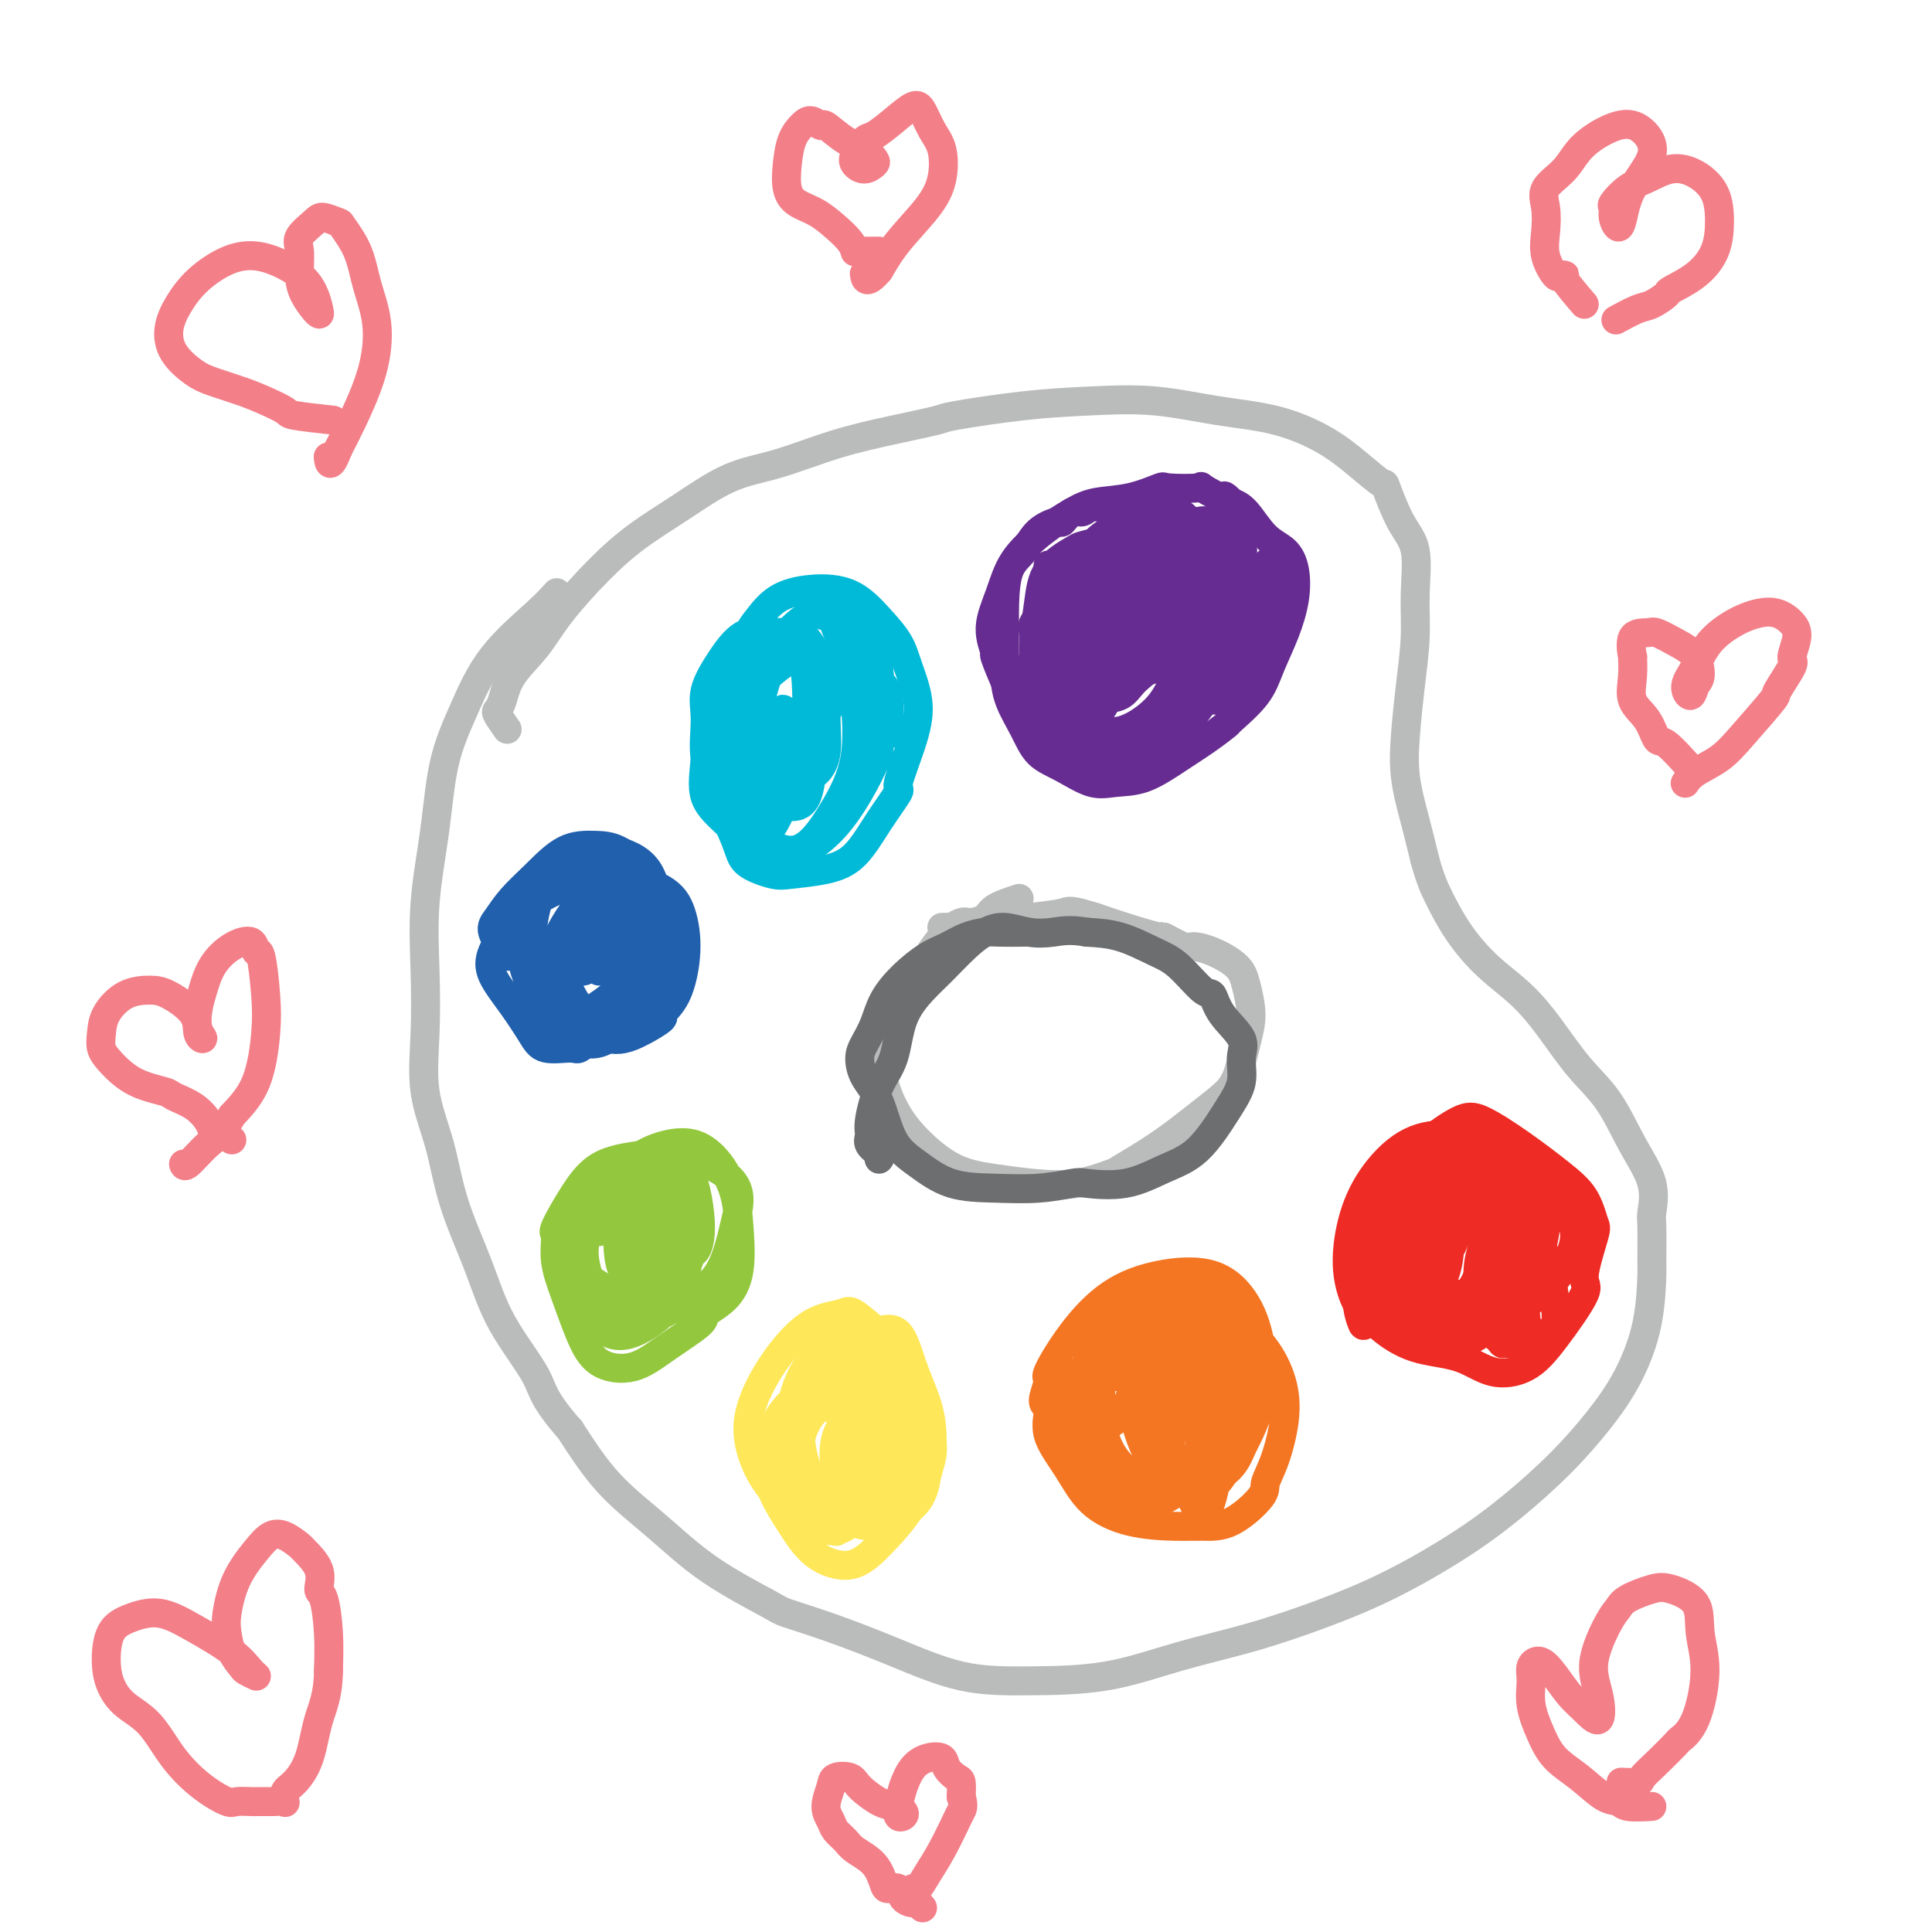 <svg viewBox='0 0 400 400' version='1.1' xmlns='http://www.w3.org/2000/svg' xmlns:xlink='http://www.w3.org/1999/xlink'><g fill='none' stroke='#BABBBB' stroke-width='6' stroke-linecap='round' stroke-linejoin='round'><path d='M105,151c-0.822,-1.185 -1.644,-2.370 -2,-3c-0.356,-0.630 -0.244,-0.706 0,-1c0.244,-0.294 0.622,-0.807 1,-2c0.378,-1.193 0.758,-3.066 2,-5c1.242,-1.934 3.346,-3.929 5,-6c1.654,-2.071 2.858,-4.218 5,-7c2.142,-2.782 5.222,-6.200 8,-9c2.778,-2.800 5.256,-4.983 8,-7c2.744,-2.017 5.755,-3.867 9,-6c3.245,-2.133 6.723,-4.551 10,-6c3.277,-1.449 6.353,-1.931 10,-3c3.647,-1.069 7.866,-2.724 12,-4c4.134,-1.276 8.182,-2.174 12,-3c3.818,-0.826 7.404,-1.582 9,-2c1.596,-0.418 1.202,-0.498 4,-1c2.798,-0.502 8.789,-1.426 14,-2c5.211,-0.574 9.641,-0.798 14,-1c4.359,-0.202 8.646,-0.383 13,0c4.354,0.383 8.775,1.330 13,2c4.225,0.670 8.254,1.063 12,2c3.746,0.937 7.208,2.417 10,4c2.792,1.583 4.913,3.269 7,5c2.087,1.731 4.138,3.506 5,4c0.862,0.494 0.533,-0.294 1,1c0.467,1.294 1.730,4.670 3,7c1.270,2.330 2.547,3.614 3,6c0.453,2.386 0.081,5.874 0,9c-0.081,3.126 0.128,5.891 0,9c-0.128,3.109 -0.592,6.562 -1,10c-0.408,3.438 -0.759,6.860 -1,10c-0.241,3.140 -0.373,5.999 0,9c0.373,3.001 1.249,6.143 2,9c0.751,2.857 1.375,5.428 2,8'/><path d='M295,178c1.128,4.111 1.949,5.888 3,8c1.051,2.112 2.334,4.559 4,7c1.666,2.441 3.715,4.876 6,7c2.285,2.124 4.805,3.938 7,6c2.195,2.062 4.063,4.373 6,7c1.937,2.627 3.941,5.569 6,8c2.059,2.431 4.174,4.351 6,7c1.826,2.649 3.365,6.028 5,9c1.635,2.972 3.367,5.539 4,8c0.633,2.461 0.169,4.818 0,6c-0.169,1.182 -0.042,1.191 0,3c0.042,1.809 -0.002,5.418 0,7c0.002,1.582 0.049,1.136 0,3c-0.049,1.864 -0.193,6.036 -1,10c-0.807,3.964 -2.278,7.719 -4,11c-1.722,3.281 -3.697,6.088 -6,9c-2.303,2.912 -4.934,5.930 -8,9c-3.066,3.070 -6.568,6.194 -10,9c-3.432,2.806 -6.796,5.295 -11,8c-4.204,2.705 -9.250,5.625 -14,8c-4.750,2.375 -9.206,4.206 -14,6c-4.794,1.794 -9.928,3.553 -15,5c-5.072,1.447 -10.083,2.583 -15,4c-4.917,1.417 -9.739,3.113 -15,4c-5.261,0.887 -10.962,0.963 -16,1c-5.038,0.037 -9.414,0.036 -14,-1c-4.586,-1.036 -9.381,-3.106 -14,-5c-4.619,-1.894 -9.063,-3.613 -13,-5c-3.937,-1.387 -7.366,-2.442 -9,-3c-1.634,-0.558 -1.474,-0.619 -4,-2c-2.526,-1.381 -7.739,-4.081 -12,-7c-4.261,-2.919 -7.570,-6.055 -11,-9c-3.430,-2.945 -6.980,-5.699 -10,-9c-3.020,-3.301 -5.510,-7.151 -8,-11'/><path d='M118,296c-5.709,-6.460 -5.482,-8.110 -7,-11c-1.518,-2.890 -4.782,-7.019 -7,-11c-2.218,-3.981 -3.389,-7.812 -5,-12c-1.611,-4.188 -3.661,-8.732 -5,-13c-1.339,-4.268 -1.968,-8.259 -3,-12c-1.032,-3.741 -2.466,-7.232 -3,-11c-0.534,-3.768 -0.167,-7.813 0,-12c0.167,-4.187 0.133,-8.516 0,-13c-0.133,-4.484 -0.364,-9.122 0,-14c0.364,-4.878 1.325,-9.995 2,-15c0.675,-5.005 1.064,-9.899 2,-14c0.936,-4.101 2.419,-7.411 4,-11c1.581,-3.589 3.259,-7.457 6,-11c2.741,-3.543 6.546,-6.762 9,-9c2.454,-2.238 3.558,-3.497 4,-4c0.442,-0.503 0.221,-0.252 0,0'/></g>
<g fill='none' stroke='#672C91' stroke-width='6' stroke-linecap='round' stroke-linejoin='round'><path d='M235,106c-1.183,-0.854 -2.365,-1.708 -3,-2c-0.635,-0.292 -0.722,-0.021 -1,0c-0.278,0.021 -0.745,-0.207 -1,0c-0.255,0.207 -0.296,0.848 -1,1c-0.704,0.152 -2.070,-0.185 -3,0c-0.930,0.185 -1.425,0.891 -2,1c-0.575,0.109 -1.231,-0.379 -2,0c-0.769,0.379 -1.652,1.624 -2,2c-0.348,0.376 -0.160,-0.117 -1,0c-0.840,0.117 -2.708,0.843 -4,2c-1.292,1.157 -2.007,2.745 -3,4c-0.993,1.255 -2.265,2.179 -3,4c-0.735,1.821 -0.934,4.541 -1,7c-0.066,2.459 0.000,4.658 0,7c-0.000,2.342 -0.067,4.828 0,7c0.067,2.172 0.268,4.029 1,6c0.732,1.971 1.997,4.055 3,6c1.003,1.945 1.746,3.750 3,5c1.254,1.250 3.019,1.945 5,3c1.981,1.055 4.178,2.471 6,3c1.822,0.529 3.270,0.173 5,0c1.730,-0.173 3.741,-0.162 6,-1c2.259,-0.838 4.765,-2.526 7,-4c2.235,-1.474 4.197,-2.734 6,-4c1.803,-1.266 3.445,-2.538 4,-3c0.555,-0.462 0.023,-0.113 1,-1c0.977,-0.887 3.464,-3.009 5,-5c1.536,-1.991 2.120,-3.849 3,-6c0.880,-2.151 2.056,-4.593 3,-7c0.944,-2.407 1.656,-4.777 2,-7c0.344,-2.223 0.322,-4.297 0,-6c-0.322,-1.703 -0.942,-3.034 -2,-4c-1.058,-0.966 -2.554,-1.568 -4,-3c-1.446,-1.432 -2.842,-3.695 -4,-5c-1.158,-1.305 -2.079,-1.653 -3,-2'/><path d='M255,104c-2.212,-2.271 -1.243,-0.950 -2,-1c-0.757,-0.050 -3.239,-1.471 -4,-2c-0.761,-0.529 0.198,-0.168 -1,0c-1.198,0.168 -4.552,0.141 -6,0c-1.448,-0.141 -0.990,-0.395 -2,0c-1.010,0.395 -3.488,1.440 -6,2c-2.512,0.560 -5.056,0.636 -7,1c-1.944,0.364 -3.286,1.015 -5,2c-1.714,0.985 -3.800,2.304 -6,4c-2.200,1.696 -4.515,3.770 -6,6c-1.485,2.230 -2.142,4.616 -3,7c-0.858,2.384 -1.917,4.766 -2,7c-0.083,2.234 0.812,4.321 1,5c0.188,0.679 -0.329,-0.050 0,1c0.329,1.050 1.504,3.880 2,5c0.496,1.120 0.313,0.531 1,2c0.687,1.469 2.244,4.995 4,7c1.756,2.005 3.711,2.489 6,3c2.289,0.511 4.914,1.049 7,1c2.086,-0.049 3.635,-0.686 6,-2c2.365,-1.314 5.548,-3.307 8,-5c2.452,-1.693 4.174,-3.086 6,-5c1.826,-1.914 3.757,-4.348 5,-6c1.243,-1.652 1.799,-2.520 2,-3c0.201,-0.480 0.046,-0.570 0,-2c-0.046,-1.430 0.016,-4.199 0,-7c-0.016,-2.801 -0.109,-5.636 -1,-8c-0.891,-2.364 -2.579,-4.259 -4,-6c-1.421,-1.741 -2.577,-3.328 -4,-4c-1.423,-0.672 -3.115,-0.429 -5,0c-1.885,0.429 -3.963,1.043 -6,2c-2.037,0.957 -4.031,2.257 -5,3c-0.969,0.743 -0.911,0.930 -2,2c-1.089,1.070 -3.325,3.021 -5,5c-1.675,1.979 -2.789,3.984 -4,6c-1.211,2.016 -2.518,4.043 -3,5c-0.482,0.957 -0.138,0.845 0,2c0.138,1.155 0.069,3.578 0,6'/><path d='M214,137c0.410,2.734 1.435,5.568 3,8c1.565,2.432 3.671,4.462 6,6c2.329,1.538 4.882,2.584 7,3c2.118,0.416 3.800,0.202 6,-1c2.200,-1.202 4.916,-3.392 7,-5c2.084,-1.608 3.534,-2.635 5,-4c1.466,-1.365 2.946,-3.069 4,-5c1.054,-1.931 1.680,-4.089 2,-6c0.320,-1.911 0.332,-3.574 0,-6c-0.332,-2.426 -1.008,-5.614 -2,-8c-0.992,-2.386 -2.301,-3.970 -4,-5c-1.699,-1.030 -3.789,-1.504 -6,-2c-2.211,-0.496 -4.543,-1.013 -7,-1c-2.457,0.013 -5.039,0.554 -7,1c-1.961,0.446 -3.300,0.795 -4,1c-0.700,0.205 -0.761,0.265 -2,1c-1.239,0.735 -3.656,2.145 -5,4c-1.344,1.855 -1.613,4.156 -2,7c-0.387,2.844 -0.890,6.230 -1,9c-0.110,2.770 0.174,4.923 1,7c0.826,2.077 2.194,4.078 4,6c1.806,1.922 4.049,3.765 6,5c1.951,1.235 3.609,1.862 6,2c2.391,0.138 5.514,-0.215 8,-1c2.486,-0.785 4.336,-2.003 6,-4c1.664,-1.997 3.141,-4.772 4,-6c0.859,-1.228 1.098,-0.908 2,-2c0.902,-1.092 2.466,-3.595 3,-6c0.534,-2.405 0.038,-4.711 0,-7c-0.038,-2.289 0.382,-4.562 0,-7c-0.382,-2.438 -1.564,-5.041 -3,-7c-1.436,-1.959 -3.124,-3.274 -5,-4c-1.876,-0.726 -3.938,-0.863 -6,-1'/><path d='M240,109c-2.926,-0.669 -4.741,0.157 -7,1c-2.259,0.843 -4.963,1.702 -7,3c-2.037,1.298 -3.407,3.035 -5,5c-1.593,1.965 -3.407,4.160 -4,5c-0.593,0.840 0.037,0.326 0,2c-0.037,1.674 -0.740,5.536 -1,9c-0.260,3.464 -0.076,6.529 1,9c1.076,2.471 3.045,4.347 5,6c1.955,1.653 3.894,3.083 6,4c2.106,0.917 4.377,1.321 7,1c2.623,-0.321 5.599,-1.368 8,-3c2.401,-1.632 4.226,-3.848 6,-6c1.774,-2.152 3.495,-4.238 4,-5c0.505,-0.762 -0.207,-0.198 0,-1c0.207,-0.802 1.334,-2.969 2,-4c0.666,-1.031 0.873,-0.924 1,-2c0.127,-1.076 0.175,-3.334 0,-6c-0.175,-2.666 -0.573,-5.740 -1,-8c-0.427,-2.260 -0.884,-3.705 -2,-5c-1.116,-1.295 -2.891,-2.439 -5,-3c-2.109,-0.561 -4.551,-0.538 -7,0c-2.449,0.538 -4.904,1.592 -7,3c-2.096,1.408 -3.833,3.170 -5,4c-1.167,0.830 -1.766,0.729 -3,2c-1.234,1.271 -3.105,3.913 -4,5c-0.895,1.087 -0.815,0.618 -2,2c-1.185,1.382 -3.636,4.614 -5,7c-1.364,2.386 -1.640,3.924 -2,6c-0.360,2.076 -0.802,4.690 0,7c0.802,2.310 2.850,4.318 5,6c2.150,1.682 4.404,3.039 7,4c2.596,0.961 5.535,1.525 8,1c2.465,-0.525 4.454,-2.141 7,-4c2.546,-1.859 5.647,-3.962 8,-7c2.353,-3.038 3.958,-7.011 5,-10c1.042,-2.989 1.521,-4.995 2,-7'/><path d='M255,130c1.154,-3.902 0.537,-5.155 0,-7c-0.537,-1.845 -0.996,-4.280 -2,-6c-1.004,-1.720 -2.552,-2.724 -4,-3c-1.448,-0.276 -2.794,0.175 -5,0c-2.206,-0.175 -5.272,-0.977 -8,-1c-2.728,-0.023 -5.119,0.734 -7,2c-1.881,1.266 -3.252,3.040 -4,4c-0.748,0.960 -0.872,1.104 -2,3c-1.128,1.896 -3.258,5.544 -4,9c-0.742,3.456 -0.095,6.719 0,8c0.095,1.281 -0.361,0.578 0,2c0.361,1.422 1.540,4.967 3,7c1.460,2.033 3.201,2.553 5,3c1.799,0.447 3.655,0.822 6,0c2.345,-0.822 5.178,-2.839 7,-5c1.822,-2.161 2.634,-4.466 4,-7c1.366,-2.534 3.288,-5.299 4,-8c0.712,-2.701 0.214,-5.339 0,-8c-0.214,-2.661 -0.145,-5.345 -1,-7c-0.855,-1.655 -2.633,-2.282 -3,-3c-0.367,-0.718 0.679,-1.527 0,-2c-0.679,-0.473 -3.083,-0.609 -5,0c-1.917,0.609 -3.347,1.964 -5,4c-1.653,2.036 -3.530,4.754 -5,8c-1.470,3.246 -2.533,7.019 -3,10c-0.467,2.981 -0.336,5.171 0,7c0.336,1.829 0.879,3.298 2,4c1.121,0.702 2.822,0.638 4,0c1.178,-0.638 1.835,-1.850 3,-3c1.165,-1.150 2.840,-2.239 4,-4c1.160,-1.761 1.806,-4.194 2,-6c0.194,-1.806 -0.063,-2.986 0,-5c0.063,-2.014 0.447,-4.861 0,-7c-0.447,-2.139 -1.723,-3.569 -3,-5'/><path d='M238,114c-1.217,-1.202 -2.759,-1.707 -4,-2c-1.241,-0.293 -2.181,-0.374 -3,1c-0.819,1.374 -1.519,4.204 -2,5c-0.481,0.796 -0.745,-0.443 -1,1c-0.255,1.443 -0.503,5.568 0,9c0.503,3.432 1.756,6.173 3,8c1.244,1.827 2.478,2.742 4,3c1.522,0.258 3.334,-0.141 5,-1c1.666,-0.859 3.188,-2.180 4,-4c0.812,-1.820 0.913,-4.141 1,-6c0.087,-1.859 0.159,-3.255 0,-5c-0.159,-1.745 -0.549,-3.838 -1,-5c-0.451,-1.162 -0.962,-1.391 -2,-2c-1.038,-0.609 -2.601,-1.597 -4,-2c-1.399,-0.403 -2.633,-0.221 -4,1c-1.367,1.221 -2.868,3.480 -4,6c-1.132,2.520 -1.896,5.300 -2,8c-0.104,2.700 0.451,5.320 1,7c0.549,1.680 1.093,2.421 2,3c0.907,0.579 2.178,0.996 3,1c0.822,0.004 1.195,-0.406 2,-1c0.805,-0.594 2.044,-1.374 3,-3c0.956,-1.626 1.631,-4.099 2,-5c0.369,-0.901 0.433,-0.228 1,-1c0.567,-0.772 1.638,-2.987 2,-4c0.362,-1.013 0.017,-0.825 0,-2c-0.017,-1.175 0.296,-3.713 0,-5c-0.296,-1.287 -1.202,-1.322 -2,-1c-0.798,0.322 -1.490,1.001 -2,2c-0.510,0.999 -0.838,2.317 -1,4c-0.162,1.683 -0.157,3.729 0,5c0.157,1.271 0.465,1.765 1,2c0.535,0.235 1.296,0.210 2,-1c0.704,-1.210 1.352,-3.605 2,-6'/><path d='M244,124c0.307,-2.084 0.076,-4.295 0,-6c-0.076,-1.705 0.005,-2.905 0,-4c-0.005,-1.095 -0.096,-2.084 0,-3c0.096,-0.916 0.381,-1.760 1,-2c0.619,-0.240 1.574,0.122 2,0c0.426,-0.122 0.325,-0.729 1,-1c0.675,-0.271 2.128,-0.206 3,0c0.872,0.206 1.165,0.553 2,1c0.835,0.447 2.213,0.995 3,2c0.787,1.005 0.983,2.466 1,3c0.017,0.534 -0.145,0.140 0,0c0.145,-0.140 0.597,-0.027 0,0c-0.597,0.027 -2.244,-0.033 -3,0c-0.756,0.033 -0.621,0.158 -1,0c-0.379,-0.158 -1.272,-0.598 -2,-1c-0.728,-0.402 -1.292,-0.767 -1,-1c0.292,-0.233 1.439,-0.336 2,0c0.561,0.336 0.536,1.109 1,2c0.464,0.891 1.416,1.898 2,3c0.584,1.102 0.798,2.297 1,4c0.202,1.703 0.391,3.913 0,6c-0.391,2.087 -1.361,4.051 -2,6c-0.639,1.949 -0.946,3.883 -2,6c-1.054,2.117 -2.855,4.418 -4,6c-1.145,1.582 -1.636,2.444 -2,3c-0.364,0.556 -0.603,0.807 -1,1c-0.397,0.193 -0.952,0.330 -1,0c-0.048,-0.330 0.410,-1.127 1,-2c0.590,-0.873 1.311,-1.821 2,-3c0.689,-1.179 1.344,-2.590 2,-4'/><path d='M249,140c0.991,-1.952 1.968,-2.831 3,-4c1.032,-1.169 2.119,-2.627 3,-4c0.881,-1.373 1.555,-2.660 2,-4c0.445,-1.340 0.659,-2.734 1,-4c0.341,-1.266 0.808,-2.403 1,-3c0.192,-0.597 0.108,-0.655 0,-1c-0.108,-0.345 -0.239,-0.979 0,-1c0.239,-0.021 0.849,0.571 1,1c0.151,0.429 -0.157,0.696 0,1c0.157,0.304 0.778,0.647 1,1c0.222,0.353 0.045,0.717 0,1c-0.045,0.283 0.040,0.484 0,1c-0.040,0.516 -0.207,1.346 0,2c0.207,0.654 0.787,1.131 1,2c0.213,0.869 0.057,2.128 0,2c-0.057,-0.128 -0.016,-1.645 0,-3c0.016,-1.355 0.007,-2.548 0,-4c-0.007,-1.452 -0.012,-3.164 0,-4c0.012,-0.836 0.042,-0.796 0,-1c-0.042,-0.204 -0.156,-0.653 0,-1c0.156,-0.347 0.580,-0.594 1,-1c0.420,-0.406 0.834,-0.973 1,-1c0.166,-0.027 0.083,0.487 0,1'/><path d='M264,116c0.083,-1.828 -0.709,0.600 -1,2c-0.291,1.400 -0.080,1.770 0,2c0.080,0.230 0.030,0.320 0,1c-0.030,0.680 -0.039,1.949 0,3c0.039,1.051 0.127,1.885 0,3c-0.127,1.115 -0.470,2.511 -1,4c-0.530,1.489 -1.246,3.071 -2,4c-0.754,0.929 -1.544,1.206 -2,2c-0.456,0.794 -0.576,2.107 -1,3c-0.424,0.893 -1.151,1.367 -2,2c-0.849,0.633 -1.821,1.424 -2,2c-0.179,0.576 0.435,0.935 0,1c-0.435,0.065 -1.921,-0.166 -3,0c-1.079,0.166 -1.752,0.729 -2,1c-0.248,0.271 -0.070,0.250 0,0c0.070,-0.250 0.031,-0.730 0,-1c-0.031,-0.270 -0.053,-0.330 0,-1c0.053,-0.670 0.181,-1.951 1,-3c0.819,-1.049 2.327,-1.865 3,-3c0.673,-1.135 0.510,-2.589 1,-4c0.490,-1.411 1.632,-2.777 2,-3c0.368,-0.223 -0.038,0.699 0,0c0.038,-0.699 0.521,-3.017 1,-5c0.479,-1.983 0.955,-3.630 1,-5c0.045,-1.370 -0.339,-2.461 -1,-3c-0.661,-0.539 -1.597,-0.525 -3,0c-1.403,0.525 -3.271,1.562 -5,3c-1.729,1.438 -3.318,3.277 -5,5c-1.682,1.723 -3.456,3.329 -5,5c-1.544,1.671 -2.857,3.407 -4,5c-1.143,1.593 -2.115,3.044 -2,3c0.115,-0.044 1.319,-1.584 2,-3c0.681,-1.416 0.841,-2.708 1,-4'/><path d='M235,132c0.859,-2.117 1.507,-3.910 2,-6c0.493,-2.090 0.830,-4.477 1,-6c0.170,-1.523 0.173,-2.183 0,-2c-0.173,0.183 -0.522,1.209 -1,3c-0.478,1.791 -1.083,4.349 -2,7c-0.917,2.651 -2.144,5.397 -3,8c-0.856,2.603 -1.340,5.062 -2,7c-0.660,1.938 -1.497,3.353 -2,4c-0.503,0.647 -0.673,0.525 -1,0c-0.327,-0.525 -0.810,-1.453 -1,-3c-0.190,-1.547 -0.086,-3.713 0,-6c0.086,-2.287 0.152,-4.695 0,-7c-0.152,-2.305 -0.524,-4.506 0,-6c0.524,-1.494 1.944,-2.281 3,-3c1.056,-0.719 1.748,-1.371 2,-1c0.252,0.371 0.065,1.766 0,2c-0.065,0.234 -0.009,-0.694 0,0c0.009,0.694 -0.028,3.009 0,4c0.028,0.991 0.120,0.656 0,2c-0.120,1.344 -0.453,4.366 -1,7c-0.547,2.634 -1.310,4.878 -2,7c-0.690,2.122 -1.308,4.120 -2,5c-0.692,0.880 -1.457,0.640 -2,0c-0.543,-0.640 -0.863,-1.681 -1,-3c-0.137,-1.319 -0.090,-2.917 0,-5c0.090,-2.083 0.222,-4.650 1,-7c0.778,-2.350 2.203,-4.482 4,-7c1.797,-2.518 3.965,-5.420 6,-7c2.035,-1.580 3.937,-1.836 5,-1c1.063,0.836 1.286,2.763 1,5c-0.286,2.237 -1.082,4.782 -2,7c-0.918,2.218 -1.959,4.109 -3,6'/><path d='M235,136c-1.363,3.455 -2.772,3.093 -4,3c-1.228,-0.093 -2.276,0.084 -3,0c-0.724,-0.084 -1.126,-0.428 -2,-1c-0.874,-0.572 -2.221,-1.372 -3,-2c-0.779,-0.628 -0.989,-1.085 -1,-2c-0.011,-0.915 0.179,-2.288 0,-3c-0.179,-0.712 -0.725,-0.763 -1,-2c-0.275,-1.237 -0.279,-3.659 0,-6c0.279,-2.341 0.842,-4.600 1,-6c0.158,-1.400 -0.087,-1.940 0,-2c0.087,-0.060 0.507,0.359 0,1c-0.507,0.641 -1.940,1.502 -3,2c-1.060,0.498 -1.748,0.632 -2,1c-0.252,0.368 -0.067,0.971 0,1c0.067,0.029 0.018,-0.515 0,-1c-0.018,-0.485 -0.005,-0.911 0,-1c0.005,-0.089 0.001,0.158 0,0c-0.001,-0.158 -0.000,-0.723 0,-1c0.000,-0.277 0.000,-0.267 0,0c-0.000,0.267 -0.000,0.791 0,1c0.000,0.209 0.000,0.105 0,0'/></g>
<g fill='none' stroke='#00BAD8' stroke-width='6' stroke-linecap='round' stroke-linejoin='round'><path d='M159,139c-1.042,0.589 -2.083,1.179 -2,1c0.083,-0.179 1.292,-1.125 2,-2c0.708,-0.875 0.917,-1.679 1,-2c0.083,-0.321 0.042,-0.161 0,0'/><path d='M163,134c0.088,-0.732 0.176,-1.464 0,-2c-0.176,-0.536 -0.616,-0.877 -1,-1c-0.384,-0.123 -0.711,-0.028 -1,0c-0.289,0.028 -0.541,-0.010 -1,0c-0.459,0.010 -1.126,0.070 -2,0c-0.874,-0.070 -1.957,-0.269 -3,0c-1.043,0.269 -2.047,1.008 -3,2c-0.953,0.992 -1.855,2.238 -3,4c-1.145,1.762 -2.534,4.039 -3,6c-0.466,1.961 -0.010,3.605 0,6c0.010,2.395 -0.425,5.540 0,8c0.425,2.460 1.711,4.234 2,5c0.289,0.766 -0.418,0.524 0,2c0.418,1.476 1.960,4.669 3,7c1.040,2.331 1.578,3.799 2,5c0.422,1.201 0.727,2.134 2,3c1.273,0.866 3.515,1.666 5,2c1.485,0.334 2.214,0.204 4,0c1.786,-0.204 4.630,-0.482 7,-1c2.370,-0.518 4.267,-1.277 6,-3c1.733,-1.723 3.303,-4.412 5,-7c1.697,-2.588 3.520,-5.076 4,-6c0.480,-0.924 -0.384,-0.283 0,-2c0.384,-1.717 2.015,-5.791 3,-9c0.985,-3.209 1.323,-5.553 1,-8c-0.323,-2.447 -1.308,-4.996 -2,-7c-0.692,-2.004 -1.090,-3.461 -2,-5c-0.910,-1.539 -2.331,-3.159 -4,-5c-1.669,-1.841 -3.586,-3.903 -6,-5c-2.414,-1.097 -5.324,-1.228 -8,-1c-2.676,0.228 -5.119,0.814 -7,2c-1.881,1.186 -3.199,2.973 -4,4c-0.801,1.027 -1.086,1.293 -2,3c-0.914,1.707 -2.457,4.853 -4,8'/><path d='M151,139c-1.604,2.465 -0.613,1.129 -1,2c-0.387,0.871 -2.153,3.950 -3,7c-0.847,3.050 -0.775,6.071 -1,9c-0.225,2.929 -0.747,5.765 0,8c0.747,2.235 2.764,3.868 5,6c2.236,2.132 4.693,4.761 7,6c2.307,1.239 4.464,1.087 7,0c2.536,-1.087 5.450,-3.110 8,-6c2.550,-2.890 4.737,-6.648 6,-9c1.263,-2.352 1.602,-3.300 2,-4c0.398,-0.700 0.856,-1.153 1,-3c0.144,-1.847 -0.027,-5.087 0,-8c0.027,-2.913 0.253,-5.500 0,-8c-0.253,-2.500 -0.986,-4.912 -2,-7c-1.014,-2.088 -2.310,-3.850 -4,-5c-1.690,-1.150 -3.774,-1.688 -6,-1c-2.226,0.688 -4.593,2.601 -7,5c-2.407,2.399 -4.855,5.283 -7,9c-2.145,3.717 -3.986,8.265 -5,12c-1.014,3.735 -1.199,6.655 -1,9c0.199,2.345 0.782,4.114 1,5c0.218,0.886 0.069,0.887 1,2c0.931,1.113 2.940,3.336 5,5c2.060,1.664 4.171,2.770 6,3c1.829,0.230 3.377,-0.414 5,-2c1.623,-1.586 3.323,-4.114 5,-7c1.677,-2.886 3.332,-6.132 4,-10c0.668,-3.868 0.350,-8.360 0,-12c-0.350,-3.640 -0.732,-6.429 -1,-8c-0.268,-1.571 -0.423,-1.925 -1,-3c-0.577,-1.075 -1.578,-2.870 -2,-4c-0.422,-1.130 -0.266,-1.596 -1,-2c-0.734,-0.404 -2.360,-0.746 -3,-1c-0.640,-0.254 -0.295,-0.418 -1,0c-0.705,0.418 -2.459,1.420 -4,3c-1.541,1.580 -2.869,3.737 -4,6c-1.131,2.263 -2.066,4.631 -3,7'/><path d='M157,143c-1.336,3.713 -1.174,6.495 -1,9c0.174,2.505 0.362,4.733 1,7c0.638,2.267 1.725,4.572 3,6c1.275,1.428 2.737,1.977 4,2c1.263,0.023 2.327,-0.482 3,-2c0.673,-1.518 0.956,-4.050 1,-5c0.044,-0.950 -0.150,-0.320 0,-2c0.150,-1.680 0.646,-5.672 1,-9c0.354,-3.328 0.567,-5.993 0,-8c-0.567,-2.007 -1.913,-3.358 -3,-4c-1.087,-0.642 -1.914,-0.577 -3,0c-1.086,0.577 -2.431,1.665 -4,3c-1.569,1.335 -3.362,2.919 -4,5c-0.638,2.081 -0.121,4.661 0,7c0.121,2.339 -0.154,4.437 0,6c0.154,1.563 0.738,2.589 1,3c0.262,0.411 0.203,0.206 1,0c0.797,-0.206 2.449,-0.411 3,-1c0.551,-0.589 0.000,-1.560 0,-3c-0.000,-1.440 0.551,-3.348 1,-5c0.449,-1.652 0.797,-3.049 1,-4c0.203,-0.951 0.262,-1.458 0,-1c-0.262,0.458 -0.843,1.879 -1,3c-0.157,1.121 0.111,1.942 0,3c-0.111,1.058 -0.600,2.353 -1,3c-0.400,0.647 -0.712,0.647 -1,0c-0.288,-0.647 -0.554,-1.941 -1,-4c-0.446,-2.059 -1.072,-4.885 -1,-7c0.072,-2.115 0.843,-3.520 2,-5c1.157,-1.480 2.702,-3.036 4,-4c1.298,-0.964 2.349,-1.336 3,0c0.651,1.336 0.900,4.382 1,7c0.100,2.618 0.050,4.809 0,7'/><path d='M167,150c-0.041,3.492 -0.644,5.223 -1,6c-0.356,0.777 -0.465,0.602 -1,2c-0.535,1.398 -1.495,4.370 -2,6c-0.505,1.630 -0.553,1.918 -1,3c-0.447,1.082 -1.292,2.959 -2,4c-0.708,1.041 -1.277,1.245 -2,0c-0.723,-1.245 -1.598,-3.941 -2,-7c-0.402,-3.059 -0.331,-6.483 0,-10c0.331,-3.517 0.921,-7.127 2,-11c1.079,-3.873 2.647,-8.010 4,-10c1.353,-1.990 2.492,-1.834 3,-2c0.508,-0.166 0.387,-0.653 1,0c0.613,0.653 1.962,2.445 3,4c1.038,1.555 1.766,2.873 2,5c0.234,2.127 -0.028,5.063 0,8c0.028,2.937 0.344,5.873 0,8c-0.344,2.127 -1.348,3.443 -2,4c-0.652,0.557 -0.953,0.355 -1,0c-0.047,-0.355 0.161,-0.864 0,-2c-0.161,-1.136 -0.691,-2.900 0,-5c0.691,-2.100 2.602,-4.537 4,-7c1.398,-2.463 2.284,-4.950 3,-6c0.716,-1.050 1.264,-0.661 2,0c0.736,0.661 1.661,1.594 2,3c0.339,1.406 0.091,3.287 0,5c-0.091,1.713 -0.026,3.260 0,4c0.026,0.740 0.014,0.672 0,1c-0.014,0.328 -0.029,1.051 0,1c0.029,-0.051 0.102,-0.877 0,-2c-0.102,-1.123 -0.377,-2.542 0,-4c0.377,-1.458 1.408,-2.954 2,-4c0.592,-1.046 0.746,-1.641 1,-2c0.254,-0.359 0.607,-0.481 1,0c0.393,0.481 0.827,1.566 1,3c0.173,1.434 0.087,3.217 0,5'/><path d='M184,150c0.156,1.689 0.044,1.911 0,2c-0.044,0.089 -0.022,0.044 0,0'/></g>
<g fill='none' stroke='#2160AD' stroke-width='6' stroke-linecap='round' stroke-linejoin='round'><path d='M105,198c-1.321,-1.865 -2.641,-3.729 -3,-5c-0.359,-1.271 0.245,-1.948 1,-3c0.755,-1.052 1.663,-2.477 3,-4c1.337,-1.523 3.103,-3.142 5,-5c1.897,-1.858 3.923,-3.953 6,-5c2.077,-1.047 4.204,-1.045 6,-1c1.796,0.045 3.262,0.134 5,1c1.738,0.866 3.747,2.508 5,4c1.253,1.492 1.749,2.832 2,5c0.251,2.168 0.257,5.163 0,8c-0.257,2.837 -0.776,5.516 -2,8c-1.224,2.484 -3.154,4.772 -5,7c-1.846,2.228 -3.610,4.394 -5,6c-1.390,1.606 -2.408,2.651 -3,3c-0.592,0.349 -0.758,0.001 -2,0c-1.242,-0.001 -3.561,0.343 -5,0c-1.439,-0.343 -1.997,-1.374 -3,-3c-1.003,-1.626 -2.452,-3.846 -4,-6c-1.548,-2.154 -3.197,-4.243 -4,-6c-0.803,-1.757 -0.760,-3.181 0,-5c0.760,-1.819 2.236,-4.033 4,-6c1.764,-1.967 3.814,-3.686 6,-5c2.186,-1.314 4.508,-2.222 7,-3c2.492,-0.778 5.154,-1.426 7,-1c1.846,0.426 2.876,1.927 4,4c1.124,2.073 2.343,4.718 3,7c0.657,2.282 0.751,4.203 0,6c-0.751,1.797 -2.345,3.471 -4,5c-1.655,1.529 -3.369,2.912 -5,4c-1.631,1.088 -3.180,1.882 -5,2c-1.820,0.118 -3.910,-0.441 -6,-1'/><path d='M113,209c-1.753,-1.439 -3.135,-4.537 -4,-7c-0.865,-2.463 -1.212,-4.292 -1,-7c0.212,-2.708 0.983,-6.295 2,-9c1.017,-2.705 2.280,-4.526 4,-6c1.720,-1.474 3.898,-2.599 6,-3c2.102,-0.401 4.128,-0.078 6,1c1.872,1.078 3.589,2.910 5,5c1.411,2.090 2.517,4.439 3,7c0.483,2.561 0.344,5.334 0,8c-0.344,2.666 -0.892,5.223 -2,7c-1.108,1.777 -2.776,2.773 -5,4c-2.224,1.227 -5.002,2.686 -7,3c-1.998,0.314 -3.215,-0.517 -5,-1c-1.785,-0.483 -4.139,-0.618 -5,-5c-0.861,-4.382 -0.229,-13.009 1,-18c1.229,-4.991 3.055,-6.345 5,-8c1.945,-1.655 4.007,-3.611 6,-4c1.993,-0.389 3.916,0.790 6,2c2.084,1.210 4.331,2.450 5,3c0.669,0.550 -0.238,0.410 0,2c0.238,1.590 1.622,4.911 2,8c0.378,3.089 -0.249,5.946 -1,9c-0.751,3.054 -1.626,6.305 -3,9c-1.374,2.695 -3.247,4.834 -5,6c-1.753,1.166 -3.388,1.358 -5,1c-1.612,-0.358 -3.203,-1.267 -5,-3c-1.797,-1.733 -3.802,-4.290 -5,-7c-1.198,-2.710 -1.589,-5.572 -2,-8c-0.411,-2.428 -0.841,-4.423 0,-7c0.841,-2.577 2.955,-5.736 5,-8c2.045,-2.264 4.023,-3.632 6,-5'/><path d='M120,178c2.902,-2.581 4.658,-2.533 7,-2c2.342,0.533 5.271,1.550 7,4c1.729,2.450 2.257,6.334 3,10c0.743,3.666 1.699,7.116 2,10c0.301,2.884 -0.055,5.203 -1,7c-0.945,1.797 -2.479,3.070 -4,4c-1.521,0.930 -3.031,1.515 -5,2c-1.969,0.485 -4.399,0.869 -7,0c-2.601,-0.869 -5.372,-2.991 -7,-5c-1.628,-2.009 -2.112,-3.903 -2,-6c0.112,-2.097 0.821,-4.395 2,-7c1.179,-2.605 2.829,-5.517 5,-8c2.171,-2.483 4.865,-4.538 8,-5c3.135,-0.462 6.712,0.668 9,2c2.288,1.332 3.286,2.866 4,5c0.714,2.134 1.144,4.869 1,8c-0.144,3.131 -0.861,6.660 -2,9c-1.139,2.340 -2.699,3.492 -3,4c-0.301,0.508 0.656,0.374 0,1c-0.656,0.626 -2.924,2.014 -5,3c-2.076,0.986 -3.960,1.571 -6,1c-2.040,-0.571 -4.235,-2.297 -6,-4c-1.765,-1.703 -3.099,-3.384 -4,-5c-0.901,-1.616 -1.370,-3.168 -1,-6c0.370,-2.832 1.578,-6.945 3,-10c1.422,-3.055 3.058,-5.052 5,-6c1.942,-0.948 4.189,-0.847 5,-1c0.811,-0.153 0.186,-0.559 1,0c0.814,0.559 3.066,2.082 4,3c0.934,0.918 0.552,1.229 1,3c0.448,1.771 1.728,5.000 2,8c0.272,3.000 -0.465,5.769 -1,8c-0.535,2.231 -0.867,3.923 -2,5c-1.133,1.077 -3.066,1.538 -5,2'/><path d='M128,212c-2.005,1.325 -3.516,1.136 -5,0c-1.484,-1.136 -2.941,-3.219 -4,-5c-1.059,-1.781 -1.722,-3.259 -2,-5c-0.278,-1.741 -0.172,-3.743 0,-5c0.172,-1.257 0.411,-1.768 1,-3c0.589,-1.232 1.527,-3.184 2,-4c0.473,-0.816 0.481,-0.497 1,-1c0.519,-0.503 1.549,-1.827 3,-2c1.451,-0.173 3.324,0.805 4,2c0.676,1.195 0.154,2.606 0,4c-0.154,1.394 0.060,2.771 0,4c-0.060,1.229 -0.394,2.309 -1,3c-0.606,0.691 -1.483,0.992 -2,1c-0.517,0.008 -0.676,-0.279 -1,-1c-0.324,-0.721 -0.815,-1.876 -1,-3c-0.185,-1.124 -0.064,-2.216 0,-3c0.064,-0.784 0.070,-1.260 0,-2c-0.070,-0.740 -0.216,-1.743 0,-2c0.216,-0.257 0.794,0.232 1,1c0.206,0.768 0.041,1.815 0,3c-0.041,1.185 0.043,2.509 0,3c-0.043,0.491 -0.211,0.148 0,0c0.211,-0.148 0.803,-0.101 1,0c0.197,0.101 0.000,0.256 0,0c-0.000,-0.256 0.197,-0.921 0,-1c-0.197,-0.079 -0.788,0.430 -1,1c-0.212,0.570 -0.045,1.203 0,2c0.045,0.797 -0.030,1.758 0,2c0.030,0.242 0.167,-0.236 0,-1c-0.167,-0.764 -0.636,-1.815 -1,-3c-0.364,-1.185 -0.623,-2.503 -1,-3c-0.377,-0.497 -0.871,-0.172 -1,0c-0.129,0.172 0.106,0.192 0,1c-0.106,0.808 -0.553,2.404 -1,4'/><path d='M120,199c-0.369,1.226 -0.292,1.792 0,2c0.292,0.208 0.798,0.060 1,0c0.202,-0.060 0.101,-0.030 0,0'/></g>
<g fill='none' stroke='#93C83E' stroke-width='6' stroke-linecap='round' stroke-linejoin='round'><path d='M124,255c-0.824,0.017 -1.649,0.034 -2,0c-0.351,-0.034 -0.230,-0.120 0,-1c0.230,-0.880 0.569,-2.554 1,-4c0.431,-1.446 0.953,-2.663 2,-4c1.047,-1.337 2.618,-2.793 4,-4c1.382,-1.207 2.573,-2.166 4,-3c1.427,-0.834 3.090,-1.543 5,-2c1.910,-0.457 4.069,-0.662 6,0c1.931,0.662 3.635,2.190 5,4c1.365,1.810 2.393,3.903 3,6c0.607,2.097 0.795,4.197 1,7c0.205,2.803 0.426,6.307 0,9c-0.426,2.693 -1.500,4.575 -3,6c-1.500,1.425 -3.426,2.393 -4,3c-0.574,0.607 0.205,0.854 -1,2c-1.205,1.146 -4.395,3.190 -7,5c-2.605,1.810 -4.625,3.385 -7,4c-2.375,0.615 -5.105,0.269 -7,-1c-1.895,-1.269 -2.956,-3.463 -4,-6c-1.044,-2.537 -2.073,-5.419 -3,-8c-0.927,-2.581 -1.754,-4.863 -2,-7c-0.246,-2.137 0.089,-4.131 0,-5c-0.089,-0.869 -0.602,-0.614 0,-2c0.602,-1.386 2.318,-4.413 4,-7c1.682,-2.587 3.331,-4.735 6,-6c2.669,-1.265 6.359,-1.648 9,-2c2.641,-0.352 4.232,-0.672 7,0c2.768,0.672 6.714,2.335 9,4c2.286,1.665 2.912,3.333 3,5c0.088,1.667 -0.361,3.333 -1,6c-0.639,2.667 -1.468,6.333 -3,9c-1.532,2.667 -3.766,4.333 -6,6'/><path d='M143,269c-2.246,2.697 -3.361,1.940 -4,2c-0.639,0.060 -0.804,0.937 -2,1c-1.196,0.063 -3.424,-0.687 -4,-1c-0.576,-0.313 0.502,-0.190 -1,-1c-1.502,-0.810 -5.582,-2.553 -8,-4c-2.418,-1.447 -3.173,-2.598 -4,-4c-0.827,-1.402 -1.724,-3.054 -2,-5c-0.276,-1.946 0.071,-4.186 1,-6c0.929,-1.814 2.441,-3.204 4,-5c1.559,-1.796 3.164,-4.000 5,-5c1.836,-1.000 3.903,-0.798 5,-1c1.097,-0.202 1.223,-0.808 2,0c0.777,0.808 2.206,3.031 3,6c0.794,2.969 0.952,6.684 1,8c0.048,1.316 -0.015,0.233 0,2c0.015,1.767 0.107,6.383 0,9c-0.107,2.617 -0.413,3.235 -2,4c-1.587,0.765 -4.456,1.676 -7,2c-2.544,0.324 -4.765,0.062 -6,-1c-1.235,-1.062 -1.485,-2.923 -2,-5c-0.515,-2.077 -1.296,-4.371 -1,-7c0.296,-2.629 1.669,-5.593 3,-8c1.331,-2.407 2.619,-4.257 3,-5c0.381,-0.743 -0.145,-0.380 1,-1c1.145,-0.620 3.960,-2.224 6,-2c2.040,0.224 3.306,2.277 4,5c0.694,2.723 0.815,6.116 1,10c0.185,3.884 0.432,8.259 0,11c-0.432,2.741 -1.545,3.848 -3,5c-1.455,1.152 -3.251,2.349 -5,3c-1.749,0.651 -3.449,0.757 -5,0c-1.551,-0.757 -2.952,-2.378 -4,-4c-1.048,-1.622 -1.744,-3.244 -2,-4c-0.256,-0.756 -0.073,-0.644 0,-2c0.073,-1.356 0.037,-4.178 0,-7'/><path d='M120,259c0.793,-3.034 2.777,-6.119 5,-8c2.223,-1.881 4.686,-2.560 7,-3c2.314,-0.440 4.479,-0.643 6,0c1.521,0.643 2.400,2.130 3,4c0.600,1.870 0.922,4.123 1,6c0.078,1.877 -0.089,3.377 0,4c0.089,0.623 0.435,0.368 0,1c-0.435,0.632 -1.649,2.150 -3,3c-1.351,0.850 -2.838,1.033 -4,1c-1.162,-0.033 -2.000,-0.280 -3,-1c-1.000,-0.720 -2.161,-1.912 -3,-4c-0.839,-2.088 -1.355,-5.070 -1,-8c0.355,-2.930 1.581,-5.807 3,-8c1.419,-2.193 3.033,-3.702 5,-5c1.967,-1.298 4.288,-2.386 6,0c1.712,2.386 2.814,8.247 3,12c0.186,3.753 -0.545,5.397 -1,6c-0.455,0.603 -0.633,0.165 -1,1c-0.367,0.835 -0.922,2.943 -2,4c-1.078,1.057 -2.679,1.062 -4,1c-1.321,-0.062 -2.361,-0.192 -3,-1c-0.639,-0.808 -0.877,-2.296 -1,-4c-0.123,-1.704 -0.132,-3.626 0,-6c0.132,-2.374 0.406,-5.200 1,-7c0.594,-1.800 1.508,-2.573 2,-3c0.492,-0.427 0.562,-0.508 1,-1c0.438,-0.492 1.243,-1.396 2,-1c0.757,0.396 1.465,2.092 2,4c0.535,1.908 0.898,4.028 1,6c0.102,1.972 -0.055,3.797 0,5c0.055,1.203 0.323,1.786 0,2c-0.323,0.214 -1.235,0.061 -2,0c-0.765,-0.061 -1.382,-0.031 -2,0'/><path d='M138,259c-0.857,-0.431 -0.998,-2.508 -1,-4c-0.002,-1.492 0.137,-2.400 0,-3c-0.137,-0.600 -0.550,-0.894 -1,-1c-0.450,-0.106 -0.936,-0.026 -1,0c-0.064,0.026 0.295,-0.004 0,1c-0.295,1.004 -1.242,3.041 -2,5c-0.758,1.959 -1.326,3.838 -2,5c-0.674,1.162 -1.455,1.606 -2,1c-0.545,-0.606 -0.854,-2.264 -1,-4c-0.146,-1.736 -0.130,-3.551 0,-5c0.130,-1.449 0.375,-2.533 1,-3c0.625,-0.467 1.630,-0.318 2,0c0.370,0.318 0.106,0.805 0,1c-0.106,0.195 -0.053,0.097 0,0'/></g>
<g fill='none' stroke='#FEE859' stroke-width='6' stroke-linecap='round' stroke-linejoin='round'><path d='M166,303c-0.855,-1.921 -1.710,-3.841 -2,-5c-0.290,-1.159 -0.015,-1.555 0,-2c0.015,-0.445 -0.230,-0.938 0,-2c0.230,-1.062 0.936,-2.692 2,-4c1.064,-1.308 2.486,-2.292 4,-4c1.514,-1.708 3.120,-4.139 5,-6c1.880,-1.861 4.035,-3.150 6,-4c1.965,-0.850 3.741,-1.259 5,0c1.259,1.259 2.001,4.186 3,7c0.999,2.814 2.253,5.515 3,8c0.747,2.485 0.986,4.755 1,7c0.014,2.245 -0.197,4.465 -1,7c-0.803,2.535 -2.198,5.384 -4,8c-1.802,2.616 -4.010,4.998 -6,7c-1.990,2.002 -3.763,3.623 -6,4c-2.237,0.377 -4.938,-0.491 -7,-2c-2.062,-1.509 -3.485,-3.659 -5,-6c-1.515,-2.341 -3.123,-4.873 -4,-7c-0.877,-2.127 -1.023,-3.847 -1,-6c0.023,-2.153 0.215,-4.738 1,-7c0.785,-2.262 2.163,-4.202 4,-6c1.837,-1.798 4.132,-3.456 7,-5c2.868,-1.544 6.309,-2.975 9,-3c2.691,-0.025 4.632,1.357 6,3c1.368,1.643 2.165,3.547 3,6c0.835,2.453 1.709,5.455 2,8c0.291,2.545 -0.002,4.632 -1,6c-0.998,1.368 -2.700,2.016 -4,3c-1.300,0.984 -2.196,2.303 -4,3c-1.804,0.697 -4.515,0.770 -7,0c-2.485,-0.770 -4.742,-2.385 -7,-4'/><path d='M168,307c-3.042,-1.763 -3.648,-4.171 -4,-7c-0.352,-2.829 -0.449,-6.078 0,-9c0.449,-2.922 1.444,-5.516 3,-8c1.556,-2.484 3.674,-4.859 6,-6c2.326,-1.141 4.860,-1.049 6,-1c1.140,0.049 0.886,0.055 2,1c1.114,0.945 3.594,2.830 5,5c1.406,2.170 1.736,4.625 2,7c0.264,2.375 0.461,4.672 0,7c-0.461,2.328 -1.580,4.689 -3,7c-1.420,2.311 -3.140,4.571 -5,6c-1.860,1.429 -3.861,2.027 -6,2c-2.139,-0.027 -4.416,-0.679 -6,-2c-1.584,-1.321 -2.474,-3.310 -3,-4c-0.526,-0.690 -0.689,-0.079 -1,-1c-0.311,-0.921 -0.770,-3.373 -1,-6c-0.230,-2.627 -0.231,-5.429 1,-8c1.231,-2.571 3.692,-4.911 6,-7c2.308,-2.089 4.461,-3.926 7,-5c2.539,-1.074 5.463,-1.384 7,0c1.537,1.384 1.688,4.462 2,8c0.312,3.538 0.785,7.536 0,11c-0.785,3.464 -2.828,6.393 -4,8c-1.172,1.607 -1.473,1.892 -3,2c-1.527,0.108 -4.279,0.040 -6,0c-1.721,-0.040 -2.412,-0.052 -3,0c-0.588,0.052 -1.074,0.169 -2,0c-0.926,-0.169 -2.291,-0.623 -3,-2c-0.709,-1.377 -0.762,-3.676 -1,-6c-0.238,-2.324 -0.662,-4.675 0,-7c0.662,-2.325 2.409,-4.626 4,-6c1.591,-1.374 3.026,-1.821 4,-1c0.974,0.821 1.487,2.911 2,5'/><path d='M174,290c0.476,2.140 0.667,4.991 1,6c0.333,1.009 0.810,0.176 1,2c0.190,1.824 0.093,6.305 0,8c-0.093,1.695 -0.182,0.602 0,2c0.182,1.398 0.635,5.285 0,7c-0.635,1.715 -2.357,1.259 -3,1c-0.643,-0.259 -0.207,-0.321 -1,-1c-0.793,-0.679 -2.813,-1.975 -4,-4c-1.187,-2.025 -1.539,-4.779 -2,-7c-0.461,-2.221 -1.030,-3.910 -1,-6c0.030,-2.090 0.661,-4.581 2,-6c1.339,-1.419 3.388,-1.766 5,-2c1.612,-0.234 2.787,-0.354 4,1c1.213,1.354 2.462,4.182 3,7c0.538,2.818 0.363,5.625 1,8c0.637,2.375 2.085,4.319 1,6c-1.085,1.681 -4.702,3.098 -7,4c-2.298,0.902 -3.277,1.290 -5,0c-1.723,-1.290 -4.189,-4.257 -5,-7c-0.811,-2.743 0.032,-5.262 0,-8c-0.032,-2.738 -0.938,-5.695 0,-8c0.938,-2.305 3.719,-3.959 6,-5c2.281,-1.041 4.060,-1.469 6,-1c1.940,0.469 4.041,1.834 5,3c0.959,1.166 0.776,2.131 1,4c0.224,1.869 0.855,4.642 1,7c0.145,2.358 -0.195,4.303 -1,6c-0.805,1.697 -2.076,3.148 -3,4c-0.924,0.852 -1.501,1.107 -2,1c-0.499,-0.107 -0.918,-0.576 -1,-1c-0.082,-0.424 0.174,-0.804 0,-2c-0.174,-1.196 -0.778,-3.206 -1,-4c-0.222,-0.794 -0.064,-0.370 0,-2c0.064,-1.630 0.032,-5.315 0,-9'/><path d='M175,294c0.068,-3.014 0.739,-2.049 1,-3c0.261,-0.951 0.114,-3.817 1,-6c0.886,-2.183 2.805,-3.683 4,-3c1.195,0.683 1.665,3.549 2,6c0.335,2.451 0.535,4.487 1,7c0.465,2.513 1.194,5.503 1,8c-0.194,2.497 -1.313,4.502 -2,6c-0.687,1.498 -0.942,2.491 -2,3c-1.058,0.509 -2.919,0.534 -4,0c-1.081,-0.534 -1.383,-1.628 -2,-3c-0.617,-1.372 -1.549,-3.022 -2,-5c-0.451,-1.978 -0.421,-4.283 0,-6c0.421,-1.717 1.233,-2.846 2,-4c0.767,-1.154 1.489,-2.334 2,-2c0.511,0.334 0.810,2.181 1,5c0.190,2.819 0.271,6.611 0,10c-0.271,3.389 -0.892,6.376 -2,8c-1.108,1.624 -2.701,1.887 -3,2c-0.299,0.113 0.697,0.077 0,0c-0.697,-0.077 -3.087,-0.194 -5,-1c-1.913,-0.806 -3.351,-2.303 -5,-4c-1.649,-1.697 -3.511,-3.596 -5,-6c-1.489,-2.404 -2.606,-5.312 -3,-8c-0.394,-2.688 -0.064,-5.155 1,-8c1.064,-2.845 2.863,-6.068 5,-9c2.137,-2.932 4.610,-5.574 7,-7c2.390,-1.426 4.695,-1.636 6,-2c1.305,-0.364 1.610,-0.883 3,0c1.390,0.883 3.867,3.168 5,4c1.133,0.832 0.924,0.210 2,2c1.076,1.790 3.437,5.991 5,9c1.563,3.009 2.326,4.827 3,7c0.674,2.173 1.258,4.700 1,7c-0.258,2.300 -1.360,4.371 -3,6c-1.640,1.629 -3.820,2.814 -6,4'/><path d='M184,311c-2.754,1.786 -5.139,1.250 -7,1c-1.861,-0.250 -3.200,-0.215 -4,0c-0.800,0.215 -1.063,0.608 -2,0c-0.937,-0.608 -2.548,-2.219 -3,-3c-0.452,-0.781 0.255,-0.732 0,-2c-0.255,-1.268 -1.472,-3.852 -2,-7c-0.528,-3.148 -0.369,-6.859 0,-10c0.369,-3.141 0.947,-5.712 2,-8c1.053,-2.288 2.583,-4.293 4,-5c1.417,-0.707 2.723,-0.117 5,1c2.277,1.117 5.525,2.760 8,5c2.475,2.240 4.179,5.079 5,8c0.821,2.921 0.761,5.926 1,7c0.239,1.074 0.778,0.217 1,2c0.222,1.783 0.128,6.205 -1,9c-1.128,2.795 -3.290,3.964 -5,5c-1.710,1.036 -2.968,1.938 -5,2c-2.032,0.062 -4.838,-0.715 -7,-2c-2.162,-1.285 -3.681,-3.078 -5,-5c-1.319,-1.922 -2.438,-3.974 -3,-6c-0.562,-2.026 -0.567,-4.026 0,-6c0.567,-1.974 1.705,-3.921 3,-5c1.295,-1.079 2.746,-1.290 4,0c1.254,1.290 2.312,4.082 3,7c0.688,2.918 1.008,5.961 1,9c-0.008,3.039 -0.342,6.072 -1,7c-0.658,0.928 -1.639,-0.250 -2,-2c-0.361,-1.750 -0.103,-4.071 0,-5c0.103,-0.929 0.052,-0.464 0,0'/></g>
<g fill='none' stroke='#F47623' stroke-width='6' stroke-linecap='round' stroke-linejoin='round'><path d='M231,285c-0.424,-0.352 -0.848,-0.705 -1,-1c-0.152,-0.295 -0.031,-0.534 0,-1c0.031,-0.466 -0.028,-1.161 0,-2c0.028,-0.839 0.143,-1.822 1,-3c0.857,-1.178 2.455,-2.549 3,-3c0.545,-0.451 0.037,0.019 1,-1c0.963,-1.019 3.398,-3.528 5,-5c1.602,-1.472 2.373,-1.909 4,-2c1.627,-0.091 4.112,0.162 6,1c1.888,0.838 3.180,2.260 5,4c1.820,1.740 4.168,3.796 6,6c1.832,2.204 3.147,4.555 4,7c0.853,2.445 1.244,4.985 1,8c-0.244,3.015 -1.124,6.507 -2,9c-0.876,2.493 -1.749,3.989 -2,5c-0.251,1.011 0.120,1.538 -1,3c-1.120,1.462 -3.730,3.860 -6,5c-2.270,1.140 -4.199,1.021 -6,1c-1.801,-0.021 -3.475,0.057 -6,0c-2.525,-0.057 -5.901,-0.250 -9,-1c-3.099,-0.750 -5.921,-2.057 -8,-4c-2.079,-1.943 -3.414,-4.521 -5,-7c-1.586,-2.479 -3.423,-4.858 -4,-7c-0.577,-2.142 0.107,-4.047 0,-5c-0.107,-0.953 -1.005,-0.954 -1,-2c0.005,-1.046 0.912,-3.138 1,-4c0.088,-0.862 -0.642,-0.494 0,-2c0.642,-1.506 2.657,-4.885 5,-8c2.343,-3.115 5.013,-5.966 8,-8c2.987,-2.034 6.292,-3.251 10,-4c3.708,-0.749 7.820,-1.029 11,0c3.180,1.029 5.430,3.369 7,6c1.570,2.631 2.461,5.555 3,9c0.539,3.445 0.725,7.413 0,11c-0.725,3.587 -2.363,6.794 -4,10'/><path d='M257,300c-1.744,4.563 -4.103,5.470 -6,6c-1.897,0.530 -3.330,0.683 -4,1c-0.670,0.317 -0.577,0.799 -2,1c-1.423,0.201 -4.363,0.121 -7,0c-2.637,-0.121 -4.970,-0.283 -7,-2c-2.030,-1.717 -3.757,-4.991 -5,-8c-1.243,-3.009 -2.002,-5.754 -2,-9c0.002,-3.246 0.766,-6.992 2,-10c1.234,-3.008 2.937,-5.277 5,-7c2.063,-1.723 4.485,-2.899 7,-3c2.515,-0.101 5.122,0.874 7,3c1.878,2.126 3.026,5.402 4,9c0.974,3.598 1.775,7.517 2,11c0.225,3.483 -0.127,6.530 -1,9c-0.873,2.470 -2.269,4.363 -4,6c-1.731,1.637 -3.799,3.017 -6,4c-2.201,0.983 -4.536,1.570 -7,1c-2.464,-0.570 -5.059,-2.298 -7,-5c-1.941,-2.702 -3.229,-6.378 -4,-10c-0.771,-3.622 -1.025,-7.189 0,-10c1.025,-2.811 3.330,-4.864 4,-6c0.670,-1.136 -0.293,-1.353 1,-3c1.293,-1.647 4.843,-4.724 8,-6c3.157,-1.276 5.920,-0.750 9,0c3.080,0.750 6.478,1.725 8,4c1.522,2.275 1.169,5.848 1,9c-0.169,3.152 -0.153,5.881 -1,9c-0.847,3.119 -2.558,6.627 -4,9c-1.442,2.373 -2.614,3.611 -4,4c-1.386,0.389 -2.985,-0.070 -4,0c-1.015,0.070 -1.447,0.668 -3,0c-1.553,-0.668 -4.226,-2.603 -6,-5c-1.774,-2.397 -2.650,-5.256 -3,-8c-0.350,-2.744 -0.175,-5.372 0,-8'/><path d='M228,286c0.368,-3.871 2.788,-5.549 5,-7c2.212,-1.451 4.216,-2.674 7,-3c2.784,-0.326 6.346,0.245 9,2c2.654,1.755 4.399,4.693 5,7c0.601,2.307 0.059,3.981 0,5c-0.059,1.019 0.365,1.383 0,3c-0.365,1.617 -1.518,4.487 -2,6c-0.482,1.513 -0.293,1.667 -1,3c-0.707,1.333 -2.309,3.843 -4,5c-1.691,1.157 -3.473,0.960 -5,0c-1.527,-0.960 -2.801,-2.683 -4,-5c-1.199,-2.317 -2.322,-5.229 -3,-8c-0.678,-2.771 -0.910,-5.400 0,-8c0.910,-2.600 2.961,-5.172 5,-7c2.039,-1.828 4.065,-2.913 6,-3c1.935,-0.087 3.781,0.824 5,3c1.219,2.176 1.813,5.617 2,9c0.187,3.383 -0.032,6.709 0,8c0.032,1.291 0.316,0.547 0,3c-0.316,2.453 -1.233,8.104 -2,11c-0.767,2.896 -1.383,3.039 -2,3c-0.617,-0.039 -1.233,-0.259 -2,-2c-0.767,-1.741 -1.683,-5.002 -3,-8c-1.317,-2.998 -3.036,-5.732 -4,-9c-0.964,-3.268 -1.175,-7.071 -1,-10c0.175,-2.929 0.736,-4.986 2,-6c1.264,-1.014 3.231,-0.987 5,0c1.769,0.987 3.342,2.932 4,4c0.658,1.068 0.403,1.260 1,3c0.597,1.740 2.047,5.030 3,8c0.953,2.970 1.410,5.621 1,8c-0.410,2.379 -1.687,4.487 -3,6c-1.313,1.513 -2.661,2.432 -4,2c-1.339,-0.432 -2.670,-2.216 -4,-4'/><path d='M244,305c-1.035,-2.115 -1.623,-5.402 -2,-8c-0.377,-2.598 -0.543,-4.506 0,-7c0.543,-2.494 1.796,-5.575 3,-8c1.204,-2.425 2.361,-4.196 3,-5c0.639,-0.804 0.762,-0.642 2,-1c1.238,-0.358 3.592,-1.235 5,-1c1.408,0.235 1.870,1.583 2,4c0.130,2.417 -0.072,5.902 0,9c0.072,3.098 0.418,5.807 0,8c-0.418,2.193 -1.600,3.870 -3,5c-1.400,1.130 -3.017,1.713 -4,1c-0.983,-0.713 -1.331,-2.723 -2,-5c-0.669,-2.277 -1.658,-4.822 -2,-7c-0.342,-2.178 -0.036,-3.988 0,-5c0.036,-1.012 -0.197,-1.226 0,-3c0.197,-1.774 0.824,-5.108 2,-7c1.176,-1.892 2.902,-2.342 4,-2c1.098,0.342 1.568,1.476 2,3c0.432,1.524 0.826,3.439 1,6c0.174,2.561 0.129,5.767 0,8c-0.129,2.233 -0.343,3.491 -1,4c-0.657,0.509 -1.756,0.269 -3,0c-1.244,-0.269 -2.632,-0.566 -4,-2c-1.368,-1.434 -2.716,-4.006 -4,-6c-1.284,-1.994 -2.505,-3.411 -4,-4c-1.495,-0.589 -3.266,-0.351 -4,1c-0.734,1.351 -0.432,3.814 -1,6c-0.568,2.186 -2.006,4.096 -3,5c-0.994,0.904 -1.546,0.801 -2,0c-0.454,-0.801 -0.812,-2.299 -1,-4c-0.188,-1.701 -0.208,-3.605 0,-5c0.208,-1.395 0.643,-2.281 1,-3c0.357,-0.719 0.634,-1.270 1,-1c0.366,0.270 0.819,1.363 1,2c0.181,0.637 0.091,0.819 0,1'/><path d='M231,284c0.333,0.333 0.167,0.167 0,0'/></g>
<g fill='none' stroke='#EE2B24' stroke-width='6' stroke-linecap='round' stroke-linejoin='round'><path d='M286,250c-1.944,0.008 -3.889,0.016 -4,0c-0.111,-0.016 1.611,-0.057 3,-1c1.389,-0.943 2.444,-2.789 4,-5c1.556,-2.211 3.612,-4.788 6,-7c2.388,-2.212 5.108,-4.061 7,-5c1.892,-0.939 2.955,-0.970 5,0c2.045,0.970 5.072,2.939 8,5c2.928,2.061 5.756,4.212 8,6c2.244,1.788 3.902,3.211 5,5c1.098,1.789 1.635,3.944 2,5c0.365,1.056 0.558,1.014 0,3c-0.558,1.986 -1.866,5.999 -2,8c-0.134,2.001 0.905,1.990 0,4c-0.905,2.010 -3.755,6.041 -6,9c-2.245,2.959 -3.886,4.847 -6,6c-2.114,1.153 -4.702,1.570 -7,1c-2.298,-0.570 -4.306,-2.127 -7,-3c-2.694,-0.873 -6.075,-1.061 -9,-2c-2.925,-0.939 -5.396,-2.628 -7,-4c-1.604,-1.372 -2.343,-2.426 -3,-3c-0.657,-0.574 -1.232,-0.668 -2,-2c-0.768,-1.332 -1.730,-3.903 -2,-7c-0.270,-3.097 0.153,-6.721 1,-10c0.847,-3.279 2.118,-6.215 4,-9c1.882,-2.785 4.377,-5.420 7,-7c2.623,-1.580 5.376,-2.104 8,-2c2.624,0.104 5.119,0.838 8,2c2.881,1.162 6.150,2.753 8,5c1.850,2.247 2.283,5.152 3,8c0.717,2.848 1.718,5.640 1,9c-0.718,3.360 -3.155,7.289 -4,9c-0.845,1.711 -0.099,1.203 -1,2c-0.901,0.797 -3.451,2.898 -6,5'/><path d='M308,275c-3.282,3.144 -5.985,3.004 -9,3c-3.015,-0.004 -6.340,0.127 -9,-1c-2.660,-1.127 -4.655,-3.513 -6,-6c-1.345,-2.487 -2.039,-5.076 -2,-8c0.039,-2.924 0.811,-6.184 2,-10c1.189,-3.816 2.795,-8.188 5,-11c2.205,-2.812 5.010,-4.066 6,-5c0.990,-0.934 0.164,-1.549 2,-2c1.836,-0.451 6.332,-0.737 8,-1c1.668,-0.263 0.507,-0.503 2,1c1.493,1.503 5.641,4.749 8,8c2.359,3.251 2.931,6.509 3,10c0.069,3.491 -0.365,7.216 -1,10c-0.635,2.784 -1.472,4.625 -3,6c-1.528,1.375 -3.749,2.282 -6,3c-2.251,0.718 -4.534,1.247 -7,1c-2.466,-0.247 -5.116,-1.269 -7,-3c-1.884,-1.731 -3.002,-4.170 -4,-7c-0.998,-2.830 -1.876,-6.050 -1,-9c0.876,-2.950 3.505,-5.631 6,-8c2.495,-2.369 4.857,-4.425 8,-6c3.143,-1.575 7.067,-2.668 10,-2c2.933,0.668 4.874,3.097 6,6c1.126,2.903 1.437,6.281 1,10c-0.437,3.719 -1.622,7.778 -3,11c-1.378,3.222 -2.949,5.608 -4,7c-1.051,1.392 -1.583,1.791 -2,2c-0.417,0.209 -0.718,0.229 -2,0c-1.282,-0.229 -3.545,-0.707 -6,-2c-2.455,-1.293 -5.104,-3.400 -6,-4c-0.896,-0.600 -0.041,0.306 -1,-1c-0.959,-1.306 -3.731,-4.824 -5,-8c-1.269,-3.176 -1.034,-6.009 0,-9c1.034,-2.991 2.867,-6.140 5,-8c2.133,-1.860 4.567,-2.430 7,-3'/><path d='M303,239c2.721,-0.367 6.023,0.214 8,2c1.977,1.786 2.629,4.777 3,8c0.371,3.223 0.460,6.679 0,10c-0.460,3.321 -1.470,6.509 -2,8c-0.530,1.491 -0.582,1.287 -1,2c-0.418,0.713 -1.203,2.345 -2,3c-0.797,0.655 -1.607,0.335 -3,0c-1.393,-0.335 -3.368,-0.685 -5,-2c-1.632,-1.315 -2.921,-3.595 -4,-7c-1.079,-3.405 -1.946,-7.936 -2,-12c-0.054,-4.064 0.707,-7.660 2,-10c1.293,-2.340 3.120,-3.423 5,-4c1.880,-0.577 3.813,-0.646 6,1c2.187,1.646 4.627,5.009 6,7c1.373,1.991 1.678,2.612 1,7c-0.678,4.388 -2.340,12.543 -4,16c-1.660,3.457 -3.319,2.214 -5,2c-1.681,-0.214 -3.384,0.600 -5,0c-1.616,-0.600 -3.146,-2.615 -4,-5c-0.854,-2.385 -1.031,-5.140 -1,-8c0.031,-2.860 0.271,-5.826 1,-8c0.729,-2.174 1.946,-3.556 3,-4c1.054,-0.444 1.946,0.049 3,1c1.054,0.951 2.270,2.360 3,4c0.730,1.640 0.973,3.510 1,6c0.027,2.490 -0.163,5.598 -1,8c-0.837,2.402 -2.320,4.096 -4,5c-1.680,0.904 -3.558,1.019 -5,0c-1.442,-1.019 -2.448,-3.170 -3,-5c-0.552,-1.830 -0.649,-3.339 -1,-4c-0.351,-0.661 -0.958,-0.475 -1,-2c-0.042,-1.525 0.479,-4.763 1,-8'/><path d='M293,250c0.526,-3.049 2.339,-3.672 3,-4c0.661,-0.328 0.168,-0.361 1,-1c0.832,-0.639 2.989,-1.884 4,-2c1.011,-0.116 0.876,0.898 1,3c0.124,2.102 0.507,5.292 0,8c-0.507,2.708 -1.904,4.935 -3,7c-1.096,2.065 -1.890,3.967 -3,5c-1.110,1.033 -2.536,1.198 -3,1c-0.464,-0.198 0.033,-0.759 0,-1c-0.033,-0.241 -0.596,-0.161 -1,-1c-0.404,-0.839 -0.651,-2.595 -1,-4c-0.349,-1.405 -0.802,-2.458 -1,-3c-0.198,-0.542 -0.141,-0.573 0,-2c0.141,-1.427 0.364,-4.249 1,-6c0.636,-1.751 1.683,-2.429 3,-3c1.317,-0.571 2.903,-1.034 4,0c1.097,1.034 1.705,3.566 2,6c0.295,2.434 0.279,4.770 0,7c-0.279,2.230 -0.819,4.352 -2,6c-1.181,1.648 -3.001,2.820 -5,4c-1.999,1.180 -4.177,2.369 -6,3c-1.823,0.631 -3.291,0.706 -4,1c-0.709,0.294 -0.660,0.807 -1,0c-0.340,-0.807 -1.068,-2.934 -1,-5c0.068,-2.066 0.934,-4.071 2,-7c1.066,-2.929 2.333,-6.782 4,-10c1.667,-3.218 3.733,-5.801 6,-7c2.267,-1.199 4.735,-1.014 7,0c2.265,1.014 4.327,2.857 6,5c1.673,2.143 2.957,4.585 4,7c1.043,2.415 1.847,4.802 2,6c0.153,1.198 -0.343,1.207 -1,2c-0.657,0.793 -1.473,2.369 -3,3c-1.527,0.631 -3.763,0.315 -6,0'/><path d='M302,268c-1.877,0.168 -3.570,0.589 -5,0c-1.430,-0.589 -2.596,-2.189 -3,-4c-0.404,-1.811 -0.045,-3.833 1,-7c1.045,-3.167 2.777,-7.479 5,-10c2.223,-2.521 4.938,-3.252 6,-4c1.062,-0.748 0.470,-1.512 2,-1c1.530,0.512 5.182,2.300 7,4c1.818,1.700 1.801,3.311 2,4c0.199,0.689 0.613,0.457 1,2c0.387,1.543 0.748,4.859 1,7c0.252,2.141 0.394,3.105 0,4c-0.394,0.895 -1.323,1.722 -2,2c-0.677,0.278 -1.102,0.006 -2,0c-0.898,-0.006 -2.269,0.253 -3,0c-0.731,-0.253 -0.822,-1.017 -1,-3c-0.178,-1.983 -0.441,-5.185 0,-8c0.441,-2.815 1.587,-5.241 3,-7c1.413,-1.759 3.092,-2.849 5,-3c1.908,-0.151 4.045,0.637 5,2c0.955,1.363 0.728,3.301 1,5c0.272,1.699 1.044,3.159 1,5c-0.044,1.841 -0.905,4.062 -2,6c-1.095,1.938 -2.424,3.591 -4,5c-1.576,1.409 -3.399,2.572 -5,4c-1.601,1.428 -2.979,3.120 -4,4c-1.021,0.880 -1.685,0.950 -2,0c-0.315,-0.950 -0.282,-2.918 0,-5c0.282,-2.082 0.812,-4.277 1,-7c0.188,-2.723 0.034,-5.973 0,-8c-0.034,-2.027 0.053,-2.832 0,-3c-0.053,-0.168 -0.245,0.301 0,2c0.245,1.699 0.927,4.628 1,7c0.073,2.372 -0.464,4.186 -1,6'/><path d='M310,267c-0.303,3.165 -1.059,3.579 -2,4c-0.941,0.421 -2.066,0.849 -4,1c-1.934,0.151 -4.678,0.024 -7,0c-2.322,-0.024 -4.222,0.054 -6,-1c-1.778,-1.054 -3.434,-3.239 -4,-5c-0.566,-1.761 -0.040,-3.096 1,-5c1.040,-1.904 2.596,-4.377 4,-7c1.404,-2.623 2.657,-5.396 5,-7c2.343,-1.604 5.778,-2.039 8,-2c2.222,0.039 3.233,0.554 4,1c0.767,0.446 1.290,0.825 2,2c0.710,1.175 1.608,3.148 2,6c0.392,2.852 0.280,6.584 0,9c-0.280,2.416 -0.727,3.517 -2,5c-1.273,1.483 -3.373,3.349 -5,4c-1.627,0.651 -2.780,0.087 -5,0c-2.220,-0.087 -5.508,0.301 -8,0c-2.492,-0.301 -4.187,-1.293 -5,-3c-0.813,-1.707 -0.745,-4.131 0,-7c0.745,-2.869 2.165,-6.185 4,-9c1.835,-2.815 4.084,-5.129 5,-6c0.916,-0.871 0.498,-0.299 2,-1c1.502,-0.701 4.925,-2.675 8,-2c3.075,0.675 5.801,3.998 8,7c2.199,3.002 3.869,5.681 5,9c1.131,3.319 1.721,7.276 2,10c0.279,2.724 0.247,4.213 0,5c-0.247,0.787 -0.708,0.872 -2,1c-1.292,0.128 -3.415,0.300 -5,0c-1.585,-0.300 -2.631,-1.070 -4,-2c-1.369,-0.930 -3.061,-2.020 -4,-4c-0.939,-1.980 -1.125,-4.852 -1,-7c0.125,-2.148 0.563,-3.574 1,-5'/><path d='M307,258c0.658,-2.905 2.301,-4.168 4,-4c1.699,0.168 3.452,1.768 4,4c0.548,2.232 -0.110,5.098 0,8c0.110,2.902 0.987,5.841 1,8c0.013,2.159 -0.837,3.538 -2,4c-1.163,0.462 -2.638,0.007 -3,0c-0.362,-0.007 0.391,0.434 0,0c-0.391,-0.434 -1.926,-1.742 -3,-3c-1.074,-1.258 -1.689,-2.467 -2,-4c-0.311,-1.533 -0.319,-3.391 0,-5c0.319,-1.609 0.965,-2.968 2,-4c1.035,-1.032 2.459,-1.736 3,-1c0.541,0.736 0.200,2.912 0,5c-0.200,2.088 -0.260,4.086 -1,6c-0.740,1.914 -2.161,3.742 -4,4c-1.839,0.258 -4.097,-1.054 -5,-2c-0.903,-0.946 -0.452,-1.525 0,-2c0.452,-0.475 0.906,-0.845 1,-1c0.094,-0.155 -0.171,-0.093 0,0c0.171,0.093 0.777,0.217 1,0c0.223,-0.217 0.064,-0.776 0,-1c-0.064,-0.224 -0.032,-0.112 0,0'/></g>
<g fill='none' stroke='#BABBBB' stroke-width='6' stroke-linecap='round' stroke-linejoin='round'><path d='M211,186c-1.968,0.652 -3.936,1.305 -5,2c-1.064,0.695 -1.224,1.433 -2,2c-0.776,0.567 -2.167,0.964 -3,1c-0.833,0.036 -1.106,-0.290 -2,0c-0.894,0.290 -2.408,1.195 -4,3c-1.592,1.805 -3.262,4.511 -5,7c-1.738,2.489 -3.544,4.762 -5,7c-1.456,2.238 -2.562,4.442 -3,6c-0.438,1.558 -0.206,2.469 0,4c0.206,1.531 0.387,3.681 1,6c0.613,2.319 1.658,4.807 3,7c1.342,2.193 2.982,4.092 5,6c2.018,1.908 4.416,3.824 7,5c2.584,1.176 5.355,1.611 8,2c2.645,0.389 5.163,0.732 8,1c2.837,0.268 5.994,0.463 9,0c3.006,-0.463 5.862,-1.583 7,-2c1.138,-0.417 0.560,-0.131 2,-1c1.440,-0.869 4.900,-2.892 8,-5c3.100,-2.108 5.840,-4.302 8,-6c2.160,-1.698 3.739,-2.901 5,-4c1.261,-1.099 2.205,-2.093 3,-4c0.795,-1.907 1.442,-4.728 2,-7c0.558,-2.272 1.029,-3.997 1,-6c-0.029,-2.003 -0.557,-4.286 -1,-6c-0.443,-1.714 -0.800,-2.860 -2,-4c-1.200,-1.140 -3.244,-2.276 -5,-3c-1.756,-0.724 -3.224,-1.037 -4,-1c-0.776,0.037 -0.860,0.424 -2,0c-1.140,-0.424 -3.337,-1.660 -4,-2c-0.663,-0.340 0.206,0.216 -1,0c-1.206,-0.216 -4.487,-1.205 -7,-2c-2.513,-0.795 -4.256,-1.398 -6,-2'/><path d='M227,190c-5.728,-1.822 -5.548,-1.378 -7,-1c-1.452,0.378 -4.536,0.690 -7,1c-2.464,0.310 -4.307,0.619 -6,1c-1.693,0.381 -3.237,0.834 -5,1c-1.763,0.166 -3.744,0.045 -5,0c-1.256,-0.045 -1.787,-0.013 -2,0c-0.213,0.013 -0.106,0.006 0,0'/></g>
<g fill='none' stroke='#F37F89' stroke-width='6' stroke-linecap='round' stroke-linejoin='round'><path d='M57,373c-1.660,-0.004 -3.320,-0.008 -4,0c-0.680,0.008 -0.379,0.028 -1,0c-0.621,-0.028 -2.163,-0.104 -3,0c-0.837,0.104 -0.969,0.387 -2,0c-1.031,-0.387 -2.962,-1.446 -5,-3c-2.038,-1.554 -4.182,-3.603 -6,-6c-1.818,-2.397 -3.309,-5.142 -5,-7c-1.691,-1.858 -3.581,-2.830 -5,-4c-1.419,-1.170 -2.367,-2.540 -3,-4c-0.633,-1.460 -0.953,-3.011 -1,-5c-0.047,-1.989 0.178,-4.416 1,-6c0.822,-1.584 2.240,-2.323 4,-3c1.760,-0.677 3.861,-1.291 6,-1c2.139,0.291 4.318,1.486 7,3c2.682,1.514 5.869,3.346 8,5c2.131,1.654 3.205,3.129 4,4c0.795,0.871 1.309,1.139 1,1c-0.309,-0.139 -1.443,-0.684 -2,-1c-0.557,-0.316 -0.537,-0.403 -1,-1c-0.463,-0.597 -1.407,-1.703 -2,-3c-0.593,-1.297 -0.833,-2.785 -1,-4c-0.167,-1.215 -0.261,-2.156 0,-4c0.261,-1.844 0.876,-4.592 2,-7c1.124,-2.408 2.757,-4.476 4,-6c1.243,-1.524 2.096,-2.502 3,-3c0.904,-0.498 1.860,-0.515 3,0c1.140,0.515 2.466,1.562 3,2c0.534,0.438 0.276,0.267 1,1c0.724,0.733 2.429,2.370 3,4c0.571,1.630 0.009,3.251 0,4c-0.009,0.749 0.536,0.625 1,2c0.464,1.375 0.847,4.250 1,7c0.153,2.750 0.077,5.375 0,8'/><path d='M68,346c-0.062,5.103 -1.218,7.361 -2,10c-0.782,2.639 -1.190,5.660 -2,8c-0.810,2.340 -2.021,3.998 -3,5c-0.979,1.002 -1.725,1.347 -2,2c-0.275,0.653 -0.079,1.615 0,2c0.079,0.385 0.039,0.192 0,0'/><path d='M328,63c-1.717,-2.006 -3.434,-4.013 -4,-5c-0.566,-0.987 0.020,-0.955 0,-1c-0.020,-0.045 -0.645,-0.168 -1,0c-0.355,0.168 -0.438,0.625 -1,0c-0.562,-0.625 -1.602,-2.332 -2,-4c-0.398,-1.668 -0.154,-3.295 0,-5c0.154,-1.705 0.217,-3.487 0,-5c-0.217,-1.513 -0.715,-2.755 0,-4c0.715,-1.245 2.644,-2.492 4,-4c1.356,-1.508 2.140,-3.277 4,-5c1.860,-1.723 4.797,-3.402 7,-4c2.203,-0.598 3.674,-0.117 5,1c1.326,1.117 2.509,2.868 2,5c-0.509,2.132 -2.710,4.645 -4,7c-1.290,2.355 -1.668,4.553 -2,6c-0.332,1.447 -0.616,2.143 -1,2c-0.384,-0.143 -0.866,-1.126 -1,-2c-0.134,-0.874 0.080,-1.639 0,-2c-0.080,-0.361 -0.455,-0.316 0,-1c0.455,-0.684 1.740,-2.096 3,-3c1.260,-0.904 2.496,-1.300 4,-2c1.504,-0.700 3.278,-1.704 5,-2c1.722,-0.296 3.394,0.115 5,1c1.606,0.885 3.148,2.244 4,4c0.852,1.756 1.015,3.908 1,6c-0.015,2.092 -0.210,4.123 -1,6c-0.790,1.877 -2.177,3.601 -4,5c-1.823,1.399 -4.083,2.473 -5,3c-0.917,0.527 -0.492,0.506 -1,1c-0.508,0.494 -1.951,1.504 -3,2c-1.049,0.496 -1.706,0.480 -3,1c-1.294,0.520 -3.227,1.577 -4,2c-0.773,0.423 -0.387,0.211 0,0'/><path d='M69,87c-3.247,-0.357 -6.493,-0.715 -8,-1c-1.507,-0.285 -1.273,-0.498 -2,-1c-0.727,-0.502 -2.415,-1.294 -4,-2c-1.585,-0.706 -3.067,-1.325 -5,-2c-1.933,-0.675 -4.317,-1.407 -6,-2c-1.683,-0.593 -2.665,-1.046 -4,-2c-1.335,-0.954 -3.023,-2.409 -4,-4c-0.977,-1.591 -1.243,-3.317 -1,-5c0.243,-1.683 0.993,-3.322 2,-5c1.007,-1.678 2.269,-3.396 4,-5c1.731,-1.604 3.932,-3.095 6,-4c2.068,-0.905 4.005,-1.223 6,-1c1.995,0.223 4.049,0.986 6,2c1.951,1.014 3.798,2.277 5,4c1.202,1.723 1.758,3.905 2,5c0.242,1.095 0.171,1.104 0,1c-0.171,-0.104 -0.441,-0.320 -1,-1c-0.559,-0.680 -1.408,-1.824 -2,-3c-0.592,-1.176 -0.928,-2.383 -1,-4c-0.072,-1.617 0.121,-3.645 0,-5c-0.121,-1.355 -0.557,-2.037 0,-3c0.557,-0.963 2.107,-2.206 3,-3c0.893,-0.794 1.131,-1.138 2,-1c0.869,0.138 2.370,0.760 3,1c0.630,0.240 0.389,0.100 1,1c0.611,0.900 2.074,2.841 3,5c0.926,2.159 1.314,4.537 2,7c0.686,2.463 1.668,5.011 2,8c0.332,2.989 0.012,6.420 -1,10c-1.012,3.580 -2.718,7.309 -4,10c-1.282,2.691 -2.141,4.346 -3,6'/><path d='M70,93c-1.689,4.489 -1.911,2.711 -2,2c-0.089,-0.711 -0.044,-0.356 0,0'/><path d='M182,52c-1.574,0.011 -3.148,0.022 -4,0c-0.852,-0.022 -0.982,-0.079 -1,0c-0.018,0.079 0.077,0.292 0,0c-0.077,-0.292 -0.326,-1.091 -1,-2c-0.674,-0.909 -1.775,-1.929 -3,-3c-1.225,-1.071 -2.575,-2.194 -4,-3c-1.425,-0.806 -2.926,-1.294 -4,-2c-1.074,-0.706 -1.722,-1.630 -2,-3c-0.278,-1.370 -0.186,-3.186 0,-5c0.186,-1.814 0.467,-3.627 1,-5c0.533,-1.373 1.317,-2.305 2,-3c0.683,-0.695 1.264,-1.151 2,-1c0.736,0.151 1.626,0.909 2,1c0.374,0.091 0.231,-0.484 1,0c0.769,0.484 2.449,2.029 4,3c1.551,0.971 2.973,1.368 4,2c1.027,0.632 1.661,1.499 2,2c0.339,0.501 0.384,0.635 0,1c-0.384,0.365 -1.199,0.962 -2,1c-0.801,0.038 -1.590,-0.481 -2,-1c-0.410,-0.519 -0.440,-1.036 0,-2c0.440,-0.964 1.350,-2.373 2,-3c0.650,-0.627 1.041,-0.471 2,-1c0.959,-0.529 2.484,-1.743 4,-3c1.516,-1.257 3.021,-2.557 4,-3c0.979,-0.443 1.433,-0.029 2,1c0.567,1.029 1.247,2.672 2,4c0.753,1.328 1.580,2.342 2,4c0.420,1.658 0.432,3.960 0,6c-0.432,2.040 -1.309,3.819 -3,6c-1.691,2.181 -4.198,4.766 -6,7c-1.802,2.234 -2.901,4.117 -4,6'/><path d='M182,56c-2.689,3.178 -2.911,1.622 -3,1c-0.089,-0.622 -0.044,-0.311 0,0'/><path d='M48,236c-0.759,-0.442 -1.517,-0.884 -2,-1c-0.483,-0.116 -0.690,0.095 -1,0c-0.310,-0.095 -0.723,-0.498 -1,-1c-0.277,-0.502 -0.418,-1.105 -1,-2c-0.582,-0.895 -1.605,-2.081 -3,-3c-1.395,-0.919 -3.162,-1.572 -4,-2c-0.838,-0.428 -0.747,-0.631 -2,-1c-1.253,-0.369 -3.852,-0.905 -6,-2c-2.148,-1.095 -3.847,-2.748 -5,-4c-1.153,-1.252 -1.761,-2.101 -2,-3c-0.239,-0.899 -0.110,-1.848 0,-3c0.110,-1.152 0.202,-2.508 1,-4c0.798,-1.492 2.304,-3.122 4,-4c1.696,-0.878 3.584,-1.005 5,-1c1.416,0.005 2.362,0.141 4,1c1.638,0.859 3.969,2.442 5,4c1.031,1.558 0.762,3.090 1,4c0.238,0.910 0.982,1.199 1,1c0.018,-0.199 -0.692,-0.886 -1,-2c-0.308,-1.114 -0.216,-2.655 0,-4c0.216,-1.345 0.554,-2.496 1,-4c0.446,-1.504 0.998,-3.362 2,-5c1.002,-1.638 2.454,-3.055 4,-4c1.546,-0.945 3.186,-1.416 4,-1c0.814,0.416 0.803,1.719 1,2c0.197,0.281 0.603,-0.461 1,1c0.397,1.461 0.787,5.123 1,8c0.213,2.877 0.250,4.967 0,8c-0.250,3.033 -0.786,7.009 -2,10c-1.214,2.991 -3.107,4.995 -5,7'/><path d='M48,231c-1.989,3.746 -3.461,4.612 -5,6c-1.539,1.388 -3.145,3.297 -4,4c-0.855,0.703 -0.959,0.201 -1,0c-0.041,-0.201 -0.021,-0.100 0,0'/><path d='M350,159c-0.021,0.026 -0.041,0.052 -1,-1c-0.959,-1.052 -2.856,-3.182 -4,-4c-1.144,-0.818 -1.536,-0.322 -2,-1c-0.464,-0.678 -0.999,-2.528 -2,-4c-1.001,-1.472 -2.467,-2.566 -3,-4c-0.533,-1.434 -0.133,-3.207 0,-5c0.133,-1.793 -0.002,-3.606 0,-4c0.002,-0.394 0.141,0.632 0,0c-0.141,-0.632 -0.564,-2.922 0,-4c0.564,-1.078 2.113,-0.944 3,-1c0.887,-0.056 1.110,-0.301 2,0c0.890,0.301 2.446,1.147 4,2c1.554,0.853 3.105,1.712 4,3c0.895,1.288 1.135,3.003 1,4c-0.135,0.997 -0.645,1.275 -1,2c-0.355,0.725 -0.553,1.898 -1,2c-0.447,0.102 -1.141,-0.866 -1,-2c0.141,-1.134 1.118,-2.435 2,-4c0.882,-1.565 1.668,-3.395 3,-5c1.332,-1.605 3.209,-2.987 5,-4c1.791,-1.013 3.494,-1.658 5,-2c1.506,-0.342 2.813,-0.380 4,0c1.187,0.380 2.254,1.178 3,2c0.746,0.822 1.172,1.668 1,3c-0.172,1.332 -0.940,3.149 -1,4c-0.060,0.851 0.590,0.734 0,2c-0.590,1.266 -2.420,3.914 -3,5c-0.580,1.086 0.090,0.610 -1,2c-1.090,1.390 -3.938,4.646 -6,7c-2.062,2.354 -3.336,3.806 -5,5c-1.664,1.194 -3.717,2.129 -5,3c-1.283,0.871 -1.795,1.677 -2,2c-0.205,0.323 -0.102,0.161 0,0'/><path d='M342,374c-1.947,0.109 -3.893,0.218 -5,0c-1.107,-0.218 -1.374,-0.762 -2,-1c-0.626,-0.238 -1.611,-0.169 -3,-1c-1.389,-0.831 -3.181,-2.561 -5,-4c-1.819,-1.439 -3.666,-2.588 -5,-4c-1.334,-1.412 -2.156,-3.088 -3,-5c-0.844,-1.912 -1.709,-4.060 -2,-6c-0.291,-1.940 -0.006,-3.674 0,-5c0.006,-1.326 -0.267,-2.246 0,-3c0.267,-0.754 1.073,-1.343 2,-1c0.927,0.343 1.973,1.619 3,3c1.027,1.381 2.034,2.866 3,4c0.966,1.134 1.890,1.916 3,3c1.110,1.084 2.405,2.470 3,2c0.595,-0.470 0.488,-2.797 0,-5c-0.488,-2.203 -1.358,-4.282 -1,-7c0.358,-2.718 1.945,-6.075 3,-8c1.055,-1.925 1.579,-2.418 2,-3c0.421,-0.582 0.738,-1.253 2,-2c1.262,-0.747 3.467,-1.570 5,-2c1.533,-0.430 2.392,-0.467 4,0c1.608,0.467 3.965,1.439 5,3c1.035,1.561 0.750,3.711 1,6c0.250,2.289 1.036,4.717 1,8c-0.036,3.283 -0.893,7.422 -2,10c-1.107,2.578 -2.466,3.595 -3,4c-0.534,0.405 -0.245,0.200 -1,1c-0.755,0.800 -2.553,2.607 -4,4c-1.447,1.393 -2.542,2.373 -3,3c-0.458,0.627 -0.277,0.899 -1,1c-0.723,0.101 -2.349,0.029 -3,0c-0.651,-0.029 -0.325,-0.014 0,0'/><path d='M191,395c-0.366,-0.437 -0.732,-0.873 -1,-1c-0.268,-0.127 -0.439,0.057 -1,0c-0.561,-0.057 -1.513,-0.353 -2,-1c-0.487,-0.647 -0.508,-1.643 -1,-2c-0.492,-0.357 -1.454,-0.073 -2,0c-0.546,0.073 -0.675,-0.063 -1,-1c-0.325,-0.937 -0.846,-2.673 -2,-4c-1.154,-1.327 -2.941,-2.244 -4,-3c-1.059,-0.756 -1.391,-1.350 -2,-2c-0.609,-0.650 -1.497,-1.354 -2,-2c-0.503,-0.646 -0.622,-1.232 -1,-2c-0.378,-0.768 -1.015,-1.718 -1,-3c0.015,-1.282 0.682,-2.897 1,-4c0.318,-1.103 0.287,-1.694 1,-2c0.713,-0.306 2.170,-0.328 3,0c0.830,0.328 1.032,1.005 2,2c0.968,0.995 2.701,2.306 4,3c1.299,0.694 2.165,0.770 3,1c0.835,0.230 1.638,0.614 2,1c0.362,0.386 0.284,0.773 0,1c-0.284,0.227 -0.775,0.292 -1,0c-0.225,-0.292 -0.183,-0.941 0,-2c0.183,-1.059 0.506,-2.527 1,-4c0.494,-1.473 1.158,-2.952 2,-4c0.842,-1.048 1.861,-1.667 3,-2c1.139,-0.333 2.396,-0.382 3,0c0.604,0.382 0.554,1.195 1,2c0.446,0.805 1.389,1.601 2,2c0.611,0.399 0.889,0.400 1,1c0.111,0.600 0.056,1.800 0,3'/><path d='M199,372c0.642,1.875 0.246,2.563 0,3c-0.246,0.438 -0.343,0.625 -1,2c-0.657,1.375 -1.875,3.937 -3,6c-1.125,2.063 -2.157,3.625 -3,5c-0.843,1.375 -1.496,2.563 -2,3c-0.504,0.438 -0.858,0.125 -1,0c-0.142,-0.125 -0.071,-0.063 0,0'/></g>
<g fill='none' stroke='#6D6E70' stroke-width='6' stroke-linecap='round' stroke-linejoin='round'><path d='M212,193c-1.869,0.017 -3.737,0.033 -5,0c-1.263,-0.033 -1.919,-0.117 -3,0c-1.081,0.117 -2.587,0.435 -4,1c-1.413,0.565 -2.735,1.379 -4,2c-1.265,0.621 -2.475,1.051 -4,2c-1.525,0.949 -3.365,2.416 -5,4c-1.635,1.584 -3.064,3.284 -4,5c-0.936,1.716 -1.380,3.449 -2,5c-0.620,1.551 -1.416,2.921 -2,4c-0.584,1.079 -0.956,1.866 -1,3c-0.044,1.134 0.238,2.616 1,4c0.762,1.384 2.003,2.672 3,5c0.997,2.328 1.751,5.697 3,8c1.249,2.303 2.993,3.542 5,5c2.007,1.458 4.276,3.136 7,4c2.724,0.864 5.902,0.913 9,1c3.098,0.087 6.115,0.210 9,0c2.885,-0.210 5.638,-0.754 7,-1c1.362,-0.246 1.333,-0.192 3,0c1.667,0.192 5.029,0.524 8,0c2.971,-0.524 5.552,-1.904 8,-3c2.448,-1.096 4.765,-1.909 7,-4c2.235,-2.091 4.389,-5.461 6,-8c1.611,-2.539 2.677,-4.247 3,-6c0.323,-1.753 -0.099,-3.551 0,-5c0.099,-1.449 0.719,-2.548 0,-4c-0.719,-1.452 -2.777,-3.255 -4,-5c-1.223,-1.745 -1.613,-3.430 -2,-4c-0.387,-0.570 -0.772,-0.023 -2,-1c-1.228,-0.977 -3.298,-3.478 -5,-5c-1.702,-1.522 -3.035,-2.063 -5,-3c-1.965,-0.937 -4.561,-2.268 -7,-3c-2.439,-0.732 -4.719,-0.866 -7,-1'/><path d='M225,193c-3.515,-0.637 -5.303,-0.230 -7,0c-1.697,0.230 -3.304,0.284 -5,0c-1.696,-0.284 -3.481,-0.906 -5,-1c-1.519,-0.094 -2.771,0.341 -4,1c-1.229,0.659 -2.436,1.544 -4,3c-1.564,1.456 -3.486,3.485 -5,5c-1.514,1.515 -2.620,2.517 -4,4c-1.380,1.483 -3.035,3.447 -4,6c-0.965,2.553 -1.241,5.695 -2,8c-0.759,2.305 -2.000,3.773 -3,6c-1.000,2.227 -1.760,5.213 -2,7c-0.240,1.787 0.041,2.374 0,3c-0.041,0.626 -0.403,1.292 0,2c0.403,0.708 1.570,1.460 2,2c0.430,0.540 0.123,0.869 0,1c-0.123,0.131 -0.061,0.066 0,0'/></g>
</svg>